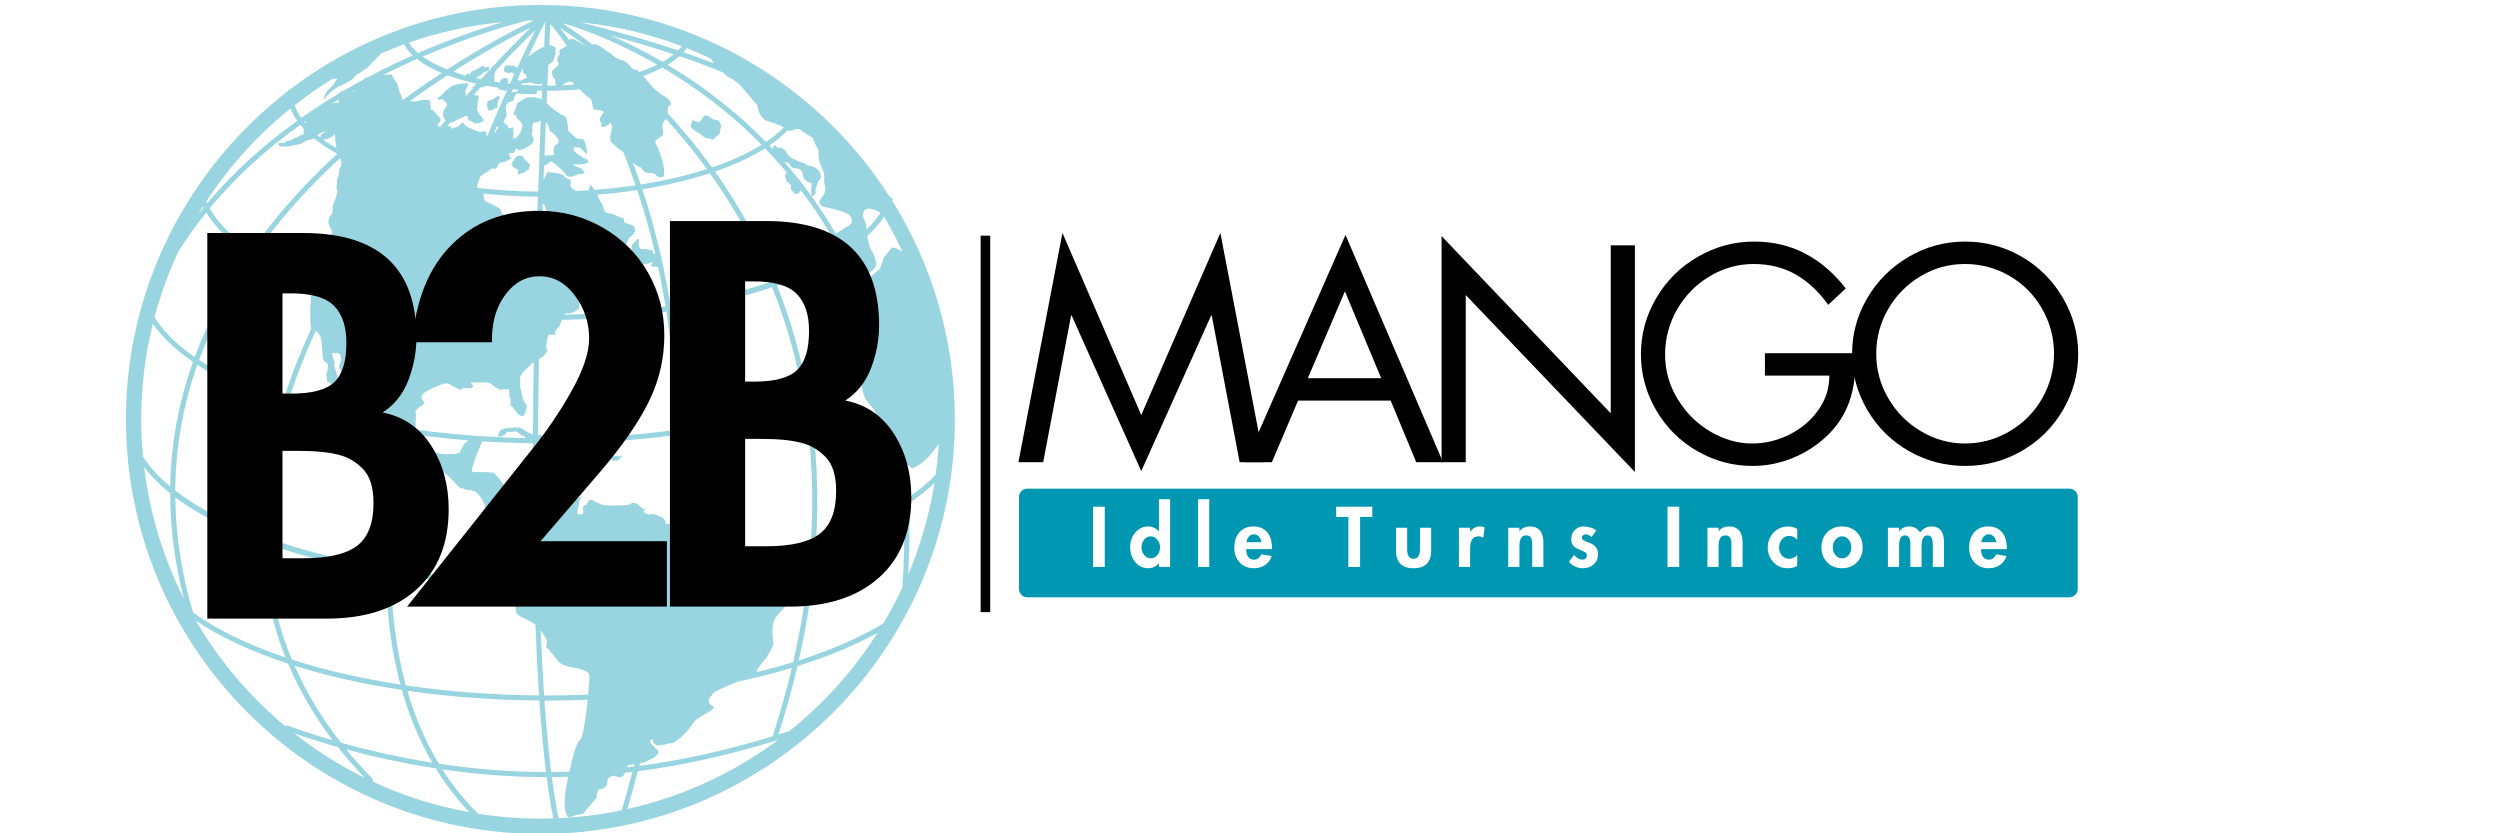 <?xml version="1.0" encoding="UTF-8"?>
<svg xmlns="http://www.w3.org/2000/svg" xmlns:xlink="http://www.w3.org/1999/xlink" width="3000" zoomAndPan="magnify" viewBox="0 0 2250 750" height="1000" preserveAspectRatio="xMidYMid meet" version="1.0">
  <defs>
    <filter x="0%" y="0%" width="100%" height="100%" id="aa0aea20c8">
      <feColorMatrix values="0 0 0 0 1 0 0 0 0 1 0 0 0 0 1 0 0 0 1 0" color-interpolation-filters="sRGB"></feColorMatrix>
    </filter>
    <g></g>
    <mask id="6a540cf900">
      <g filter="url(#aa0aea20c8)">
        <rect x="-225" width="2700" fill="#000000" y="-75" height="900" fill-opacity="0.4"></rect>
      </g>
    </mask>
    <clipPath id="4424c7d83a">
      <path d="M 1.094 1.25 L 747.578 1.25 L 747.578 747 L 1.094 747 Z M 1.094 1.25 " clip-rule="nonzero"></path>
    </clipPath>
    <clipPath id="0bc362d69d">
      <rect x="0" width="749" y="0" height="747"></rect>
    </clipPath>
    <clipPath id="6c05b4df4f">
      <path d="M 917.094 439.797 L 1869.949 439.797 L 1869.949 537.574 L 917.094 537.574 Z M 917.094 439.797 " clip-rule="nonzero"></path>
    </clipPath>
    <clipPath id="510b669f2b">
      <path d="M 924.594 439.797 L 1862.449 439.797 C 1866.59 439.797 1869.949 443.156 1869.949 447.297 L 1869.949 530.074 C 1869.949 534.219 1866.59 537.574 1862.449 537.574 L 924.594 537.574 C 920.453 537.574 917.094 534.219 917.094 530.074 L 917.094 447.297 C 917.094 443.156 920.453 439.797 924.594 439.797 Z M 924.594 439.797 " clip-rule="nonzero"></path>
    </clipPath>
  </defs>
  <rect x="-225" width="2700" fill="#ffffff" y="-75" height="900" fill-opacity="1"></rect>
  <rect x="-225" width="2700" fill="#ffffff" y="-75" height="900" fill-opacity="1"></rect>
  <g mask="url(#6a540cf900)">
    <g transform="matrix(1, 0, 0, 1, 112, 3)">
      <g clip-path="url(#0bc362d69d)">
        <g clip-path="url(#4424c7d83a)">
          <path fill="#0097b2" d="M 691.152 177.898 C 691.184 177.828 691.215 177.773 691.23 177.727 C 691.676 176.543 691.074 175.219 689.891 174.766 C 689.648 174.672 689.414 174.805 689.156 174.789 C 622.906 70.723 506.602 1.477 374.355 1.477 C 289.543 1.477 211.289 29.992 148.547 77.852 C 147.82 77.992 147.305 78.438 146.988 79.082 C 58.488 147.359 1.32 254.359 1.32 374.527 C 1.32 580.211 168.664 747.547 374.355 747.547 C 580.031 747.547 747.375 580.203 747.375 374.527 C 747.375 302.387 726.742 235.035 691.152 177.898 Z M 683.012 558.098 C 661.758 570.898 636.043 582.066 606.895 591.379 C 614.988 555.547 619.891 521.629 622.129 489.516 C 653.039 479.273 679.902 466.984 701.5 453.078 C 702.32 478.465 701.68 502.895 700.113 525.781 C 694.949 536.863 689.25 547.656 683.012 558.098 Z M 223.199 697.738 C 214.773 689.184 206.934 680.43 199.625 671.484 C 222.785 677.805 250.02 683.891 280.184 688.543 C 288.785 702.531 298.801 715.754 310.426 727.965 C 279.91 722.473 250.734 713.129 223.398 700.434 C 223.898 699.547 223.93 698.477 223.199 697.738 Z M 216.215 697.004 C 193.617 685.879 172.383 672.414 152.762 656.977 C 163.719 660.824 177.004 665.102 192.168 669.398 C 199.578 678.801 207.582 688.004 216.215 697.004 Z M 194.848 665.391 C 177.625 643.387 163.734 620.328 153.152 596.219 C 182.324 605.383 214.906 612.668 249.629 617.934 C 256.16 641.039 265.168 663.016 277.066 683.406 C 245.969 678.469 218.18 671.953 194.848 665.391 Z M 41.156 440.992 C 41.164 471.078 45 502.801 53.617 536.082 C 35.195 499.629 22.797 459.676 17.746 417.488 C 23.988 425.68 31.852 433.5 41.156 440.992 Z M 61.723 548.34 C 50.992 511.871 46.129 477.297 45.816 444.605 C 66.109 459.855 92.539 473.414 123.734 484.816 C 124.77 521.145 131.879 555.812 144.961 588.691 C 111.82 577.531 83.422 563.957 61.723 548.34 Z M 65.578 325.328 C 86.191 338.801 112.07 350.801 141.875 360.906 C 131.449 394.977 124.785 429.965 123.703 465.219 C 123.562 469.965 123.562 474.684 123.609 479.367 C 92.137 467.711 65.633 453.934 45.746 438.52 C 46.027 397.727 53.438 359.934 65.578 325.328 Z M 48.582 223.293 C 56.312 210.934 64.73 199.281 73.652 188.242 C 81.602 201.637 94.762 214.129 112.199 225.41 C 92.922 253.168 75.84 284.207 63.242 318.375 C 47.375 307.309 35.078 295.293 27.074 282.547 C 32.516 262.004 39.754 242.203 48.582 223.293 Z M 66.008 190.383 C 67.535 187.836 69.141 185.34 70.723 182.824 C 70.902 183.199 71.07 183.574 71.234 183.938 C 69.496 186.074 67.715 188.195 66.008 190.383 Z M 187.094 68.043 C 187.711 67.926 188.496 67.871 189.844 67.809 C 193 67.652 190.281 69.086 189.844 70.238 C 189.426 71.383 186.418 75.109 184.539 76.832 C 182.684 78.555 181.391 79.699 180.098 83.844 C 178.82 87.996 180.098 87 181.391 84.562 C 182.684 82.129 185.395 80.129 190.133 76.543 C 194.855 72.965 193.289 74.82 195.73 73.676 C 198.16 72.531 200.023 71.391 203.18 69.66 C 206.336 67.941 204.754 68.523 207.043 65.93 C 209.336 63.359 210.777 63.645 213.488 61.488 C 216.215 59.344 217.641 59.055 218.785 57.91 C 219.941 56.773 220.516 56.328 221.816 54.465 C 223.098 52.605 224.824 52.332 226.398 50.031 C 227.973 47.734 228.832 47.734 230.133 46.012 C 230.297 45.793 230.32 45.629 230.422 45.441 C 237.371 42.387 244.418 39.48 251.594 36.863 C 253.434 40.332 256.066 43.668 259.418 46.836 C 246.355 52.645 232.703 59.234 218.762 66.652 C 218.352 66.738 217.906 66.84 217.367 66.934 C 216.113 67.152 216.691 67.074 215.707 68.258 C 210.535 71.059 205.305 73.988 200.078 77.027 C 198.961 77.344 197.832 78.43 196.156 78.988 C 194.426 79.551 194.148 80.129 192.426 81.273 C 192.301 81.352 192.363 81.539 192.27 81.641 C 181.172 88.293 170.051 95.434 159.012 103.191 C 156.438 99.453 154.523 95.594 153.211 91.684 C 164.043 83.191 175.32 75.266 187.094 68.043 Z M 192.676 86.688 C 192.859 87.578 192.977 88.426 192.715 89.012 C 191.848 91.012 192.715 89.012 190.703 89.293 C 189.012 89.531 188.434 89.992 186.277 90.648 C 188.418 89.309 190.555 87.98 192.676 86.688 Z M 538.684 62.188 C 540.875 64.395 542.934 66.344 544.438 66.934 C 547.297 68.086 549.578 69.801 552.164 71.805 C 554.738 73.832 569.652 91.879 569.652 91.879 C 569.652 91.879 570.516 103.918 579.969 106.488 C 586.469 108.273 590.684 110.035 593.41 111.617 C 588.953 116.199 583.594 120.602 577.383 124.777 C 571.414 118.691 565.453 112.926 559.578 107.582 C 535.684 85.863 511.355 68.797 488.789 55.309 C 492.824 52.867 496.426 50.281 499.457 47.578 C 512.797 52.098 526.102 56.984 538.684 62.188 Z M 602.91 113.66 C 608.07 112.223 607.781 113.945 613.789 117.68 C 619.812 121.41 618.965 119.691 621.535 126.281 C 624.121 132.875 624.684 128.293 624.684 136.879 C 624.684 145.484 630.691 150.922 629.84 156.656 C 628.992 162.395 632.289 166.125 629.934 170.996 C 627.543 175.867 623.816 177.59 626.133 180.457 C 628.414 183.324 627.27 182.746 632.727 183.898 C 638.156 185.039 648.77 187.617 651.645 189.906 C 654.504 192.199 655.379 196.219 653.93 198.223 C 652.496 200.227 651.34 199.938 644.188 204.816 C 642.652 205.844 641.359 206.547 640.137 207.184 C 633.238 195.418 626.055 184.352 618.66 174.035 C 620.273 173.094 621.676 171.859 622.207 170.246 C 622.781 168.52 621.066 169.656 622.207 166.609 C 623.359 163.547 622.398 166.031 623.359 163.547 C 624.316 161.059 624.496 159.922 624.496 159.922 C 624.496 159.922 626.016 158.566 626.398 157.812 C 626.797 157.047 626.957 156.672 626.398 154.188 C 625.836 151.695 626.398 152.449 624.676 150.547 C 622.953 148.641 621.996 147.875 620.477 147.305 C 618.957 146.73 618.176 146.348 617.219 146.168 C 616.273 145.973 616.273 146.73 614.555 145.594 C 612.832 144.445 612.363 143.863 610.305 143.293 C 608.25 142.723 608.453 142.91 605.949 141.766 C 603.449 140.621 602.512 140.035 601.555 139.652 C 600.598 139.281 603.262 141.57 600.598 139.281 C 597.93 136.98 598.711 137.934 597.93 136.98 C 597.152 136.031 597.723 137.559 596.016 134.691 C 594.293 131.824 594.293 131.824 594.293 131.824 L 591.797 130.484 C 591.797 130.484 592.578 129.359 590.668 129.719 C 589.875 129.867 588.945 130.484 587.793 129.719 C 586.656 128.965 586.07 127.031 585.496 127.809 C 585.012 128.48 582.969 129.078 583.5 131.191 C 582.465 130.109 581.441 129 580.422 127.934 C 586.812 123.609 592.336 119.059 596.965 114.312 C 598.266 115.504 598.422 114.914 602.91 113.66 Z M 665.406 193.641 C 664.254 191.062 664.254 185.039 669.41 184.75 C 673.051 184.555 677.891 187.016 680.492 188.504 C 677.094 193.664 672.895 198.699 667.922 203.559 C 667.535 197.055 666.465 196.062 665.406 193.641 Z M 670.332 282.289 C 670.668 285.555 669.98 289.309 669.98 291.672 C 669.98 294.258 667.121 297.406 665.977 302.859 C 664.82 308.301 662.523 305.441 662.523 316.332 C 662.523 321.75 662.188 330.016 662.781 338.09 C 648.668 344.965 633.059 351.32 616.102 357.051 C 609.668 318.977 599.527 284.664 587.309 254.055 C 609.238 246.379 628.461 237.48 644.398 227.578 C 646.105 229.875 647.484 232.113 648.184 234.926 C 649.066 238.363 650.195 240.371 652.223 241.527 C 652.664 241.773 653.07 241.867 653.5 241.914 C 659.82 255.234 665.438 268.723 670.332 282.289 Z M 494.961 469.793 C 494.367 469.582 493.863 469.426 493.137 469.121 C 488.266 467.109 487.113 470.539 487.113 467.984 C 487.113 465.383 487.113 466.262 485.68 464.25 C 484.23 462.242 481.66 461.664 477.934 460.215 C 474.203 458.781 475.637 459.941 474.203 459.941 C 472.77 459.941 471.055 460.793 467.898 458.219 C 464.742 455.648 467.898 458.219 467.609 457.371 C 467.32 456.504 469.043 454.77 469.043 454.77 C 469.043 454.77 469.043 454.77 467.32 454.77 C 465.598 454.77 465.039 453.637 463.883 452.484 C 462.746 451.332 460.738 449.609 458.164 449.609 C 455.578 449.609 456.715 450.188 454.434 451.059 C 452.133 451.906 443.828 451.906 443.828 451.906 C 443.828 451.906 440.965 451.906 438.668 451.906 C 436.371 451.906 436.93 451.906 434.934 451.906 C 432.926 451.906 429.199 451.059 429.199 451.059 C 429.199 451.059 427.477 449.906 424.328 448.773 C 421.18 447.637 422.895 447.055 420.02 446.766 C 417.16 446.477 417.449 448.773 416.016 450.77 C 414.582 452.781 416.016 450.77 414.004 451.906 C 411.996 453.062 412.57 455.07 412.867 455.93 C 413.141 456.793 412.867 459.363 412.867 459.363 C 412.867 459.363 409.992 460.52 408.27 459.652 C 406.547 458.789 409.133 452.211 409.133 449.898 C 409.133 447.629 409.133 449.898 409.406 447.902 C 409.711 445.891 411.996 445.043 411.707 444.168 C 411.434 443.305 407.125 446.469 405.984 446.758 C 404.832 447.047 401.387 449.344 397.094 452.477 C 392.785 455.641 394.508 453.91 392.211 454.488 C 389.926 455.062 389.926 455.062 387.93 457.922 C 385.906 460.785 386.777 459.934 385.906 460.512 C 385.055 461.07 381.898 467.969 381.898 467.969 L 378.168 466.832 C 378.168 466.832 378.168 466.832 375.875 464.516 C 373.586 462.234 375.875 458.211 374.355 456.496 C 374.012 456.133 373.25 456.133 372.293 456.32 C 372.184 441.645 372.129 426.902 372.152 412.105 C 372.641 412.289 373.266 412.469 374.355 412.773 C 378.168 413.793 375.875 413.492 378.168 413.793 C 380.465 414.082 379.312 416.078 382.461 413.793 C 385.625 411.496 385.625 412.93 385.625 411.496 C 385.625 410.062 381.891 407.477 379.461 408.637 C 376.469 410.039 373.008 407.785 372.16 408.637 C 372.16 404.422 372.184 400.203 372.191 395.988 C 372.836 396.004 373.484 396.004 374.113 396.004 C 373.805 396.434 373.5 396.801 374.348 397.453 C 375.867 398.605 369.641 397.742 374.473 400.312 C 379.312 402.902 379.016 402.902 382.461 402.613 C 385.906 402.324 385.898 404.016 389.07 402.754 C 392.203 401.477 395.078 399.738 395.078 399.738 C 395.078 399.738 398.793 399.176 393.645 397.742 C 389.91 396.691 387.402 396.691 385.211 396.035 C 424.035 395.793 461.664 393.16 497.074 388.406 C 497.562 413.973 496.926 441.129 494.961 469.793 Z M 331.73 422.398 C 329.449 421.82 316.543 421.82 313.684 421.82 C 310.816 421.82 314.262 414.926 314.543 413.5 C 314.828 412.082 315.688 409.492 316.27 407.777 C 316.855 406.062 317.695 404.629 318.555 402.621 C 319.418 400.625 319.117 400.898 320.004 398.902 C 320.852 396.895 321.43 396.316 321.711 394.883 C 321.773 394.609 321.82 394.398 321.875 394.195 C 336.883 395.156 352.156 395.762 367.641 395.965 C 367.547 416.664 367.586 437.352 367.75 457.859 C 364.855 459.062 361.809 460.527 360.414 460.801 C 357.555 461.375 355.816 461.086 353.824 460.801 C 351.812 460.527 347.801 458.227 346.652 457.082 C 345.516 455.93 343.793 454.496 343.793 454.496 C 343.793 454.496 342.062 451.906 341.215 450.762 C 340.344 449.609 340.645 449.055 340.07 448.191 C 339.492 447.324 340.344 441.309 340.344 439.316 C 340.344 437.289 342.352 435.574 342.07 434.43 C 341.777 433.277 334.031 422.957 331.73 422.398 Z M 300.781 404.328 C 299.34 405.48 297.633 405.762 293.898 405.762 C 290.176 405.762 287.875 405.762 285.586 405.488 C 283.301 405.199 282.438 404.91 280.996 404.336 C 279.57 403.773 274.684 403.195 271.535 400.617 C 268.387 398.031 271.535 400.617 270.398 397.742 C 269.242 394.883 268.387 393.723 266.086 391.438 C 265.066 390.418 264.203 389.395 263.516 388.422 C 278.523 390.449 293.93 392.078 309.664 393.309 C 307.777 394.203 308.828 394.57 307.09 395.434 C 304.785 396.574 305.363 397.734 302.215 403.18 C 299.051 408.637 302.215 403.188 300.781 404.328 Z M 618.371 173.109 C 618.371 173.109 618.262 173.23 618.191 173.348 C 614.996 168.938 611.785 164.637 608.543 160.492 C 608.273 159.277 608.133 158.793 606.754 158.207 C 602.52 152.84 598.227 147.656 593.934 142.723 C 596.426 143.418 596.598 143.051 597.738 143.863 C 599.094 144.812 599.473 146.918 600.816 147.688 C 602.156 148.453 604.438 148.445 606.355 148.824 C 608.273 149.207 608.273 149.77 609.035 150.547 C 609.801 151.32 610.266 153.035 610.328 153.609 C 610.359 154.188 610.758 155.988 611.32 156.617 C 611.895 157.234 611.336 157.812 612.855 159.152 C 614.375 160.492 613.992 160.625 616.109 161.129 C 618.215 161.645 618.215 161.645 618.215 161.645 C 618.215 161.645 618.598 162.207 618.215 164.504 C 617.809 166.812 618.371 173.109 618.371 173.109 Z M 596.031 152.215 C 594.992 153.828 593.84 155.441 594.691 156.617 C 595.844 158.191 594.883 159.348 596.988 160.875 C 599.094 162.402 598.727 162.402 599.652 163.555 C 600.613 164.691 598.906 166.617 600.809 168.527 C 602.723 170.434 602.527 172.547 605.188 171.395 C 607.867 170.254 606.371 172.539 607.969 169.094 C 608.18 168.625 608.43 168.285 608.637 168.012 C 618.793 181.422 627.965 195.176 636.168 209.18 C 634.285 210.137 633.426 210.934 633.84 212.848 C 634.523 215.785 638.531 220.445 641.344 223.719 C 625.758 233.281 606.887 241.906 585.441 249.395 C 572.152 217.074 556.633 188.973 540.828 165.066 C 537.75 160.391 534.617 155.879 531.484 151.43 C 548.926 145.422 564.059 138.367 576.516 130.527 C 583.367 137.621 589.883 144.852 596.031 152.215 Z M 320.48 389.52 C 320.465 389.52 320.434 389.52 320.41 389.52 C 300.43 388.195 280.926 386.219 262.082 383.66 C 262.082 383.551 262.082 383.465 262.082 383.117 C 262.082 382.25 262.082 379.094 262.082 376.25 C 262.082 373.375 262.652 371.645 262.082 368.785 C 261.512 365.926 263.227 366.215 263.805 364.773 C 264.363 363.34 265.238 363.922 268.387 361.625 C 271.535 359.324 268.387 357.316 267.809 356.465 C 267.25 355.602 267.527 354.742 267.527 353.316 C 267.527 351.867 268.969 352.164 268.969 351.305 C 268.969 350.441 278.711 345.281 283.879 343.562 C 289.027 341.848 285.879 342.422 289.027 342.133 C 292.176 341.848 292.762 343.281 299.129 346.438 C 305.469 349.586 302.215 346.707 304.504 346.438 C 306.805 346.133 308.523 346.438 310.527 346.438 C 312.531 346.438 313.387 345.281 313.676 344.426 C 313.965 343.562 311.953 342.414 311.953 341.559 C 311.953 340.699 315.688 341.277 317.395 341.277 C 319.102 341.277 321.414 341.277 324.562 341.277 C 327.711 341.277 329.152 341.559 330.586 342.992 C 332.012 344.434 333.164 345.281 336.602 347.02 C 340.039 348.734 338.887 347.293 340.895 347.293 C 342.906 347.293 342.906 347.293 344.918 347.293 C 346.918 347.293 346.055 349.594 346.352 352.164 C 346.637 354.75 347.496 356.473 347.496 356.473 C 347.496 356.473 347.496 356.473 347.496 359.902 C 347.496 363.348 348.344 362.488 349.227 363.059 C 350.074 363.617 354.375 371.957 357.82 371.379 C 361.258 370.805 359.535 370.227 360.688 368.496 C 361.824 366.781 362.113 361.906 362.113 361.906 C 362.113 361.906 360.113 359.324 359.535 358.18 C 358.965 357.043 357.82 353.309 357.539 351.578 C 357.25 349.848 356.965 347.277 356.387 346.43 C 355.809 345.562 356.387 341.551 356.113 338.402 C 355.809 335.246 357.25 334.957 357.547 333.812 C 357.828 332.676 360.121 330.953 360.695 330.078 C 361.266 329.215 363.844 327.508 364.988 325.777 C 365.738 324.68 367 323.992 368.371 323.309 C 368.035 344.691 367.789 366.395 367.68 388.188 C 365.09 387.035 361.273 385.055 361.273 385.055 C 361.273 385.055 358.398 382.547 356.121 381.977 C 353.824 381.402 350.676 381.977 347.801 381.977 C 344.941 381.977 338.629 383 337.77 385.055 C 336.922 387.129 335.762 389.715 335.762 389.715 C 335.762 389.715 336.914 389.715 338.629 389.715 C 340.344 389.715 340.344 388.852 342.062 388.281 C 343.793 387.707 343.504 384.867 345.797 385.711 C 348.086 386.551 351.242 384.582 353.246 385.711 C 355.242 386.84 358.398 389.715 358.398 389.715 C 358.398 389.715 358.973 388.281 359.848 389.715 C 360.152 390.23 361.016 390.77 362.043 391.281 C 347.973 391.023 334.133 390.418 320.48 389.52 Z M 292.934 107.645 C 297.633 107.074 297.055 105.352 301.629 103.918 C 306.227 102.484 306.508 100.473 308.516 101.617 C 310.527 102.758 307.941 105.055 310.809 105.641 C 313.676 106.207 314.254 108.703 317.402 107.883 C 320.566 107.074 317.969 109.078 320.566 107.074 C 323.137 105.062 323.992 107.922 323.137 105.062 C 322.277 102.203 319.109 100.473 318.547 97.902 C 317.969 95.324 316.84 97.816 317.402 94.277 C 317.969 90.742 317.688 90.164 318.258 88.434 C 318.836 86.711 318.836 86.152 318.836 84.422 C 318.836 82.699 319.684 83.281 315.109 82.699 C 314.797 82.668 314.512 82.684 314.215 82.684 C 316.238 80.367 318.219 78.172 320.191 75.973 C 324.438 74.789 320.734 75.777 324.852 74.68 C 325.918 74.398 326.512 74.312 326.875 74.297 C 327.039 74.328 327.211 74.375 327.391 74.398 C 327.469 74.453 327.523 74.469 327.625 74.438 C 330.211 74.898 332.898 75.258 335.566 75.648 C 335.426 76.246 336.188 76.02 337.07 76.895 C 338.043 77.828 335.746 77.539 338.043 77.828 C 340.328 78.117 337.754 77.828 340.328 78.117 C 342.914 78.406 342.336 79.551 344.059 78.117 C 344.254 77.953 344.379 77.859 344.535 77.727 C 341.105 85.387 337.457 93.766 333.719 102.5 C 332.418 103.965 332.645 103.746 333.055 104.074 C 330.852 109.199 328.645 114.523 326.379 119.984 C 325.371 120.047 325.996 118.816 325.996 118.816 C 325.996 118.816 325.996 115.957 324.281 115.086 C 322.566 114.234 324.281 115.086 321.703 115.66 C 319.117 116.238 319.996 115.949 318.555 115.371 C 317.121 114.797 314.828 114.234 312.234 112.801 C 309.664 111.359 310.527 112.223 308.812 111.359 C 307.098 110.496 306.805 109.918 305.371 107.914 C 303.941 105.922 301.941 109.926 301.066 110.504 C 300.219 111.078 293.906 112.801 293.906 112.801 C 293.906 112.801 293.906 112.801 293.906 111.648 C 293.906 110.512 291.902 110.512 291.902 110.512 C 291.902 110.512 291.289 110.652 290.367 110.773 C 291.219 109.738 292.082 108.68 292.934 107.645 Z M 358.695 60.352 C 358.391 62.938 360.121 63.785 360.977 63.934 C 361.832 64.082 361.832 66.941 361.832 66.941 C 361.832 66.941 355.809 70.379 355.227 69.531 C 355.023 69.195 354.43 68.797 353.777 68.398 C 355.328 64.988 356.84 61.707 358.297 58.574 C 358.547 59.188 358.75 59.766 358.695 60.352 Z M 384.766 53.18 C 385.633 52.605 387.629 47.445 387.93 46.012 C 388.203 44.578 387.93 42.293 387.93 40.574 C 387.93 38.852 385.328 38.273 383.316 37.703 C 382.969 37.609 382.664 37.641 382.359 37.656 C 382.773 29.219 383.105 22.695 383.316 18.48 C 386.543 22.316 391.734 28.836 398.141 38.023 C 397.391 38.492 396.574 39.094 396.129 39.52 C 395.551 40.098 392.125 41.047 391.914 41.812 C 391.734 42.574 391.148 44.297 391.148 44.297 C 391.148 44.297 392.668 45.816 391.148 46.781 C 389.629 47.727 389.062 51.941 389.809 52.707 C 390.574 53.469 391.164 53.844 390.766 54.809 C 390.387 55.77 388.102 57.855 387.527 58.246 C 386.949 58.629 384.844 60.352 384.648 61.887 C 384.473 63.406 385.43 65.703 386.008 67.043 C 386.566 68.367 387.891 66.652 387.711 69.902 C 387.621 71.484 387.836 72.988 388.461 73.98 C 385.859 74.043 383.254 74.121 380.637 74.121 C 380.941 67.41 381.215 61.215 381.488 55.48 C 382.312 54.652 384.066 53.641 384.766 53.18 Z M 379.469 192.496 C 379.945 194.629 378.09 195.699 375.953 196.625 C 376.133 191.039 376.32 185.512 376.5 180.09 C 378.309 181.07 377.988 181.602 379.461 185.613 C 381.035 189.914 378.734 189.34 379.469 192.496 Z M 351.805 72.691 C 351.961 72.77 352.062 72.801 352.195 72.863 C 352.039 72.855 351.914 72.832 351.766 72.809 C 351.773 72.777 351.789 72.73 351.805 72.691 Z M 375.828 78.641 C 375.719 81.242 375.625 83.891 375.488 86.617 C 375.105 86.367 374.762 86.113 374.355 85.855 C 372.547 84.711 368.129 84.414 364.703 84.414 C 361.266 84.414 356.676 87.852 354.383 89.285 C 352.086 90.734 354.383 89.285 351.234 96.453 C 348.082 103.621 352.086 98.75 352.66 101.609 C 353.238 104.48 352.66 101.609 353.238 103.047 C 353.816 104.488 356.113 105.344 357.547 108.203 C 358.973 111.078 357.828 110.215 357.547 112.801 C 357.258 115.371 356.395 115.949 354.672 118.52 C 352.949 121.109 353.535 120.531 351.242 121.395 C 348.938 122.246 349.801 121.109 349.801 121.109 C 349.801 121.109 350.379 114.789 350.09 113.938 C 349.801 113.09 350.09 111.078 348.938 111.641 C 347.801 112.215 346.367 113.363 345.516 111.93 C 344.652 110.496 344.941 109.918 344.941 109.918 C 344.941 109.918 342.07 108.195 341.496 107.348 C 340.926 106.48 342.07 104.766 342.07 104.766 C 342.07 104.766 343.801 102.188 343.801 101.324 C 343.801 100.465 343.801 98.465 343.801 98.465 L 343.227 94.73 L 343.227 92.066 C 343.438 91.574 343.652 91.059 343.863 90.578 L 345.805 89.285 L 350.105 87.57 L 350.973 83.836 L 352.676 81.266 C 352.676 81.266 359.855 81.547 360.992 81.547 C 362.129 81.547 368.73 81.832 369.891 81.832 C 370.957 81.832 371.504 78.949 371.566 78.539 C 372.977 78.586 374.402 78.617 375.828 78.641 Z M 379.469 107.363 C 380.746 107.922 381.324 109.934 382.469 113.098 C 383.621 116.246 383.047 115.668 383.902 115.668 C 384.766 115.668 386.488 117.68 386.488 117.68 C 386.488 117.68 390.781 121.41 390.781 123.695 C 390.781 125.977 389.934 125.984 388.5 127.133 C 387.051 128.277 386.488 130 386.199 131.723 C 385.914 133.445 387.355 136.305 385.641 136.59 C 383.902 136.871 383.902 136.871 379.477 136.871 C 378.898 136.871 378.426 136.902 378.051 136.965 C 378.426 126.547 378.836 116.613 379.219 107.223 C 379.273 107.254 379.406 107.332 379.469 107.363 Z M 317.457 166.125 C 317.441 165.852 317.402 165.664 317.402 165.262 C 317.402 162.402 318.844 160.68 319.691 157.531 C 320.566 154.383 321.422 155.52 327.445 150.922 C 333.453 146.348 330.875 149.496 333.172 148.926 C 335.465 148.352 334.895 148.641 336.32 145.492 C 337.754 142.336 340.055 143.762 343.492 142.047 C 346.918 140.332 343.492 142.047 346.918 140.332 C 350.363 138.609 346.918 140.332 346.637 137.176 C 346.352 134.027 344.34 134.887 348.074 134.887 C 351.805 134.887 350.949 133.453 350.949 133.453 C 350.949 133.453 350.949 133.453 352.086 131.441 C 353.23 129.43 354.098 132.008 354.953 132.008 C 355.801 132.008 357.539 132.008 360.113 130.574 C 362.684 129.133 364.422 128.285 365.84 127.141 C 367.281 125.992 367.57 125.699 368.129 122.84 C 368.707 119.977 366.992 120.258 366.703 118.258 C 366.406 116.246 367.562 115.957 367.273 114.234 C 366.984 112.512 366.984 111.648 366.984 111.648 C 366.984 111.648 366.984 110.215 367.844 108.211 C 368.699 106.207 369.285 107.922 370.996 107.074 C 372.703 106.215 373.578 106.785 374.348 105.641 C 374.41 105.531 374.582 105.578 374.684 105.531 C 373.891 124.691 373.07 146.199 372.262 169.469 C 353.316 169.219 334.973 168.082 317.457 166.125 Z M 354.074 77.711 C 354.043 79.77 353.465 79.551 351.805 79.551 C 350.434 79.551 349.492 80.02 348.211 80.734 C 348.711 79.566 349.234 78.453 349.738 77.297 C 351.195 77.438 352.609 77.602 354.074 77.711 Z M 335.348 110.371 C 335.801 110.781 336.219 111.18 336.328 111.945 C 336.617 113.953 336.328 111.945 335.473 113.379 C 334.613 114.805 334.312 115.379 332.676 116.777 C 333.555 114.617 334.449 112.465 335.348 110.371 Z M 372.121 174.051 C 371.848 182.148 371.574 190.43 371.301 198.902 C 369.992 199.828 369.719 200.801 369.293 203.383 C 368.715 206.809 370.727 205.383 370.445 210.543 C 370.141 215.703 370.141 213.129 367.852 215.988 C 365.559 218.848 364.422 217.422 362.684 217.129 C 360.969 216.848 359.262 211.391 358.688 207.668 C 358.109 203.941 359.254 203.941 358.957 200.219 C 358.688 196.492 357.531 196.789 354.656 194.77 C 351.797 192.762 350.941 193.633 348.066 192.762 C 345.195 191.91 344.918 192.191 341.191 190.477 C 337.457 188.754 340.621 188.18 338.605 185.887 C 336.602 183.598 334.582 183.02 332.004 181.586 C 329.434 180.152 327.43 179.008 325.699 178.438 C 323.977 177.859 323.699 176.141 323.402 173.277 C 323.309 172.367 323.012 171.758 322.629 171.238 C 338.566 172.867 355.109 173.824 372.121 174.051 Z M 325.141 237.785 C 326.293 237.785 329.723 235.207 334.328 232.223 C 334.328 232.223 334.328 232.223 336.039 233.195 C 337.762 234.16 336.039 233.195 335.754 234.051 C 335.473 234.91 337.188 234.91 338.621 237.207 C 340.062 239.5 347.512 244.371 346.926 245.812 C 346.359 247.246 346.926 245.812 337.18 247.246 C 327.445 248.68 337.18 247.246 334.328 246.957 C 331.441 246.676 331.441 244.668 329.723 244.098 C 328.008 243.52 328.289 242.086 324.852 241.797 C 321.422 241.52 324.852 241.797 321.703 242.086 C 318.555 242.375 320.27 242.664 317.688 242.086 C 315.117 241.52 315.117 240.652 315.117 240.652 C 315.117 240.652 324 237.785 325.141 237.785 Z M 422.918 167.902 C 421.977 166.32 421.129 164.934 420.012 163.828 C 418.305 162.105 420.012 163.828 418.02 166.703 C 416.008 169.562 418.02 166.703 418.461 167.84 C 418.508 167.934 418.461 168.074 418.414 168.191 C 414.379 168.48 410.289 168.672 406.18 168.867 C 404.996 168.223 403.758 167.34 402.543 166.117 C 400.242 163.82 402.254 163.242 401.676 160.383 C 401.117 157.523 401.387 158.949 399.379 158.09 C 397.383 157.234 396.805 157.234 395.957 155.801 C 395.094 154.367 392.793 153.789 391.086 153.223 C 389.348 152.645 387.355 152.645 383.055 152.074 C 378.742 151.5 380.754 152.934 379.477 154.656 C 378.758 155.605 377.926 157.086 377.223 159.355 C 377.387 154.805 377.535 150.328 377.707 145.941 C 378.285 145.895 378.875 145.754 379.469 145.484 C 381.324 144.617 383.621 142.039 383.621 142.039 C 383.621 142.039 386.48 143.48 389.629 146.348 C 392.777 149.207 394.805 150.922 396.801 153.508 C 398.793 156.09 400.531 157.242 406.25 154.656 C 411.988 152.074 407.988 154.375 411.988 153.508 C 416.008 152.652 413.125 150.922 411.988 149.496 C 410.848 148.062 408.84 147.773 405.977 146.629 C 403.102 145.492 403.391 144.617 405.977 144.906 C 408.551 145.195 411.699 145.195 415.43 144.043 C 419.164 142.902 416.863 140.91 416.863 140.91 C 416.863 140.91 412.281 139.172 407.699 135.453 C 403.102 131.73 404.824 132.297 404.266 130.582 C 403.688 128.863 407.996 129.727 409.133 129.727 C 410.273 129.727 411.707 131.738 414.582 134.316 C 417.441 136.887 416.289 133.746 416.289 132.875 C 416.289 132.016 415.148 127.148 414.004 123.984 C 412.867 120.836 408.848 122.551 407.414 121.699 C 405.977 120.836 400.242 115.676 399.668 114.805 C 399.105 113.953 398.801 103.34 396.809 101.914 C 394.812 100.473 392.211 99.906 390.504 98.48 C 388.766 97.043 386.48 95.602 384.766 94.176 C 383.215 92.875 381.434 90.957 379.945 89.742 C 380.105 85.957 380.262 82.27 380.426 78.723 C 390.473 78.707 400.227 78.195 409.664 77.305 C 411.777 79.379 413.91 81.602 415.43 82.91 C 417.91 85.012 420.801 85.379 421.168 90.926 C 421.547 96.469 423.27 95.898 425.926 95.898 C 428.609 95.898 430.703 97.043 431.289 97.426 C 431.848 97.816 429.965 99.539 429.387 100.863 C 428.809 102.203 426.707 103.738 428.609 106.785 C 430.523 109.848 427.105 111.766 431.391 111.18 C 434.477 110.766 436.309 108.5 437.461 107.324 C 437.938 108.375 438.434 109.473 438.926 110.543 C 438.816 111.617 438.684 112.754 438.543 113.859 C 438.16 117.102 435.027 122.465 439.074 125.906 C 443.133 129.344 443.898 130.871 447.137 132.398 C 447.746 132.672 448.207 132.977 448.672 133.266 C 452.555 142.84 456.34 153.027 459.996 163.789 C 448.066 165.562 435.676 166.938 422.918 167.902 Z M 393.473 73.809 C 396.363 72.188 399.426 69.996 401.676 70.48 C 403.961 70.965 403.336 71.531 404.996 73.098 C 401.188 73.402 397.352 73.652 393.473 73.809 Z M 457.473 143.121 C 459.613 144.984 459.902 145.777 463.027 146.918 C 466.652 148.258 465.312 149.402 467.406 151.125 C 469.512 152.855 471.047 152.645 474.289 152.645 C 477.543 152.645 478.887 155.715 480.605 156.082 C 482.312 156.469 482.906 157.047 484.23 156.082 C 485.57 155.129 485.57 157.43 485.57 153.789 C 485.57 150.16 486.352 152.27 485.57 148.062 C 484.809 143.855 481.949 133.156 479.266 128.387 C 476.586 123.609 477.926 123.805 480.227 121.699 C 482.508 119.598 484.988 120.172 484.988 116.543 C 484.988 112.902 482.883 112.148 484.988 107.363 C 485.836 105.445 486.723 104.75 487.434 104.137 C 499.715 117.609 512.168 132.523 524.238 149.168 C 506.34 154.902 486.297 159.617 464.641 163.047 C 462.293 156.16 459.91 149.52 457.473 143.121 Z M 376.047 74.043 C 369.609 73.98 363.277 73.723 357.082 73.262 C 356.012 71.633 361.918 72.336 363.262 71.523 C 364.703 70.66 369.562 72.375 369.562 72.375 C 369.562 72.375 372.16 72.949 374.355 72.66 C 375.363 72.523 375.648 72.645 375.742 72.801 C 375.852 72.531 376 72.07 376.164 71.57 C 376.125 72.414 376.086 73.207 376.047 74.043 Z M 353.512 58.027 C 351.578 56.969 350.488 56.086 349.164 56.07 C 347.504 56.047 349.508 56.617 347.504 56.047 C 345.5 55.48 343.203 56.07 343.203 56.07 C 342.055 57.488 342.625 55.77 342.055 57.488 C 341.48 59.211 341.48 62.297 342.625 62.195 C 343.777 62.07 342.055 61.215 343.777 62.07 C 345.5 62.938 344.051 62.938 345.5 62.938 C 346.926 62.938 346.746 62.016 347.848 62.188 C 348.93 62.352 346.645 60.926 348.93 62.352 C 349.934 62.977 350.512 63.266 350.988 63.469 C 349.73 66.195 348.406 69.156 347.09 72.055 C 347.051 72.039 346.98 71.977 346.98 71.977 C 346.98 71.977 346.855 72.125 346.723 72.312 C 346.125 72.234 345.523 72.188 344.934 72.125 C 344.934 72.07 344.918 72.039 344.934 71.977 C 345.211 68.656 345.211 68.656 345.211 68.656 L 344.066 67.191 C 344.066 67.191 343.258 66.887 341.66 67.191 C 340.062 67.52 337.777 69.531 337.918 70.379 C 338.027 71.098 338.926 70.363 338.371 71.266 C 336.492 71.004 334.574 70.746 332.715 70.457 C 332.785 70.168 332.848 69.918 332.891 69.484 C 333.18 66.941 332.891 64.129 332.891 64.129 C 332.891 64.129 333.305 62.539 334.387 60.398 C 349.406 44.234 361.824 31.844 369.742 24.191 C 365.848 31.984 360.199 43.59 353.512 58.027 Z M 396.23 279.918 C 397.969 277.621 400.25 281.074 406.258 276.77 C 412.281 272.461 408.559 275.043 409.133 273.621 C 409.711 272.18 409.133 271.895 409.133 270.477 C 409.133 269.035 410.273 266.742 410.273 265.879 C 410.273 265.012 411.996 263.867 413.707 262.441 C 415.422 261.016 416.008 261.305 418.594 260.141 C 421.164 259.004 422.312 257.852 423.16 257.297 C 424.043 256.723 424.898 254.711 430.344 251.266 C 435.777 247.828 430.617 253.27 430.043 254.711 C 429.48 256.145 424.609 260.141 425.461 264.172 C 426.324 268.176 426.895 265.309 430.043 264.738 C 433.191 264.172 438.074 259.293 438.934 257.852 C 439.797 256.41 446.969 250.977 446.68 249.84 C 446.391 248.688 446.391 247.254 446.391 247.254 C 446.391 247.254 443.82 246.395 440.383 244.676 C 436.93 242.953 440.383 244.676 435.223 243.23 C 430.051 241.797 435.223 243.23 432.926 240.66 C 430.625 238.09 432.926 240.66 429.777 239.516 C 426.629 238.371 429.777 239.516 429.777 237.512 C 429.777 235.504 432.652 236.062 434.934 232.23 C 437.234 228.379 436.371 229.469 434.934 227.758 C 433.5 226.043 433.199 227.477 430.051 227.477 C 426.902 227.477 426.629 227.758 421.758 229.191 C 416.871 230.641 421.758 229.191 419.746 232.238 C 417.738 235.277 418.312 234.355 416.871 235.512 C 415.438 236.648 414.012 237.52 408.566 238.098 C 403.117 238.656 408.566 238.098 409.414 236.359 C 410.281 234.637 409.414 236.359 412.289 232.238 C 415.148 228.098 414.879 229.773 416.297 227.766 C 417.746 225.754 420.605 225.191 422.617 223.75 C 424.625 222.309 426.051 222.895 428.918 222.309 C 431.797 221.75 437.828 222.309 443.547 222.027 C 449.266 221.75 448.418 221.172 449.852 219.449 C 451.285 217.727 453 214.289 453.582 212.281 C 454.168 210.27 455.594 210.559 456.172 209.707 C 456.73 208.844 459.887 205.977 459.605 204.254 C 459.301 202.539 459.031 200.824 457.598 199.953 C 456.164 199.102 454.734 199.102 451.859 197.949 C 449 196.812 449.578 197.375 449.578 193.938 C 449.578 190.5 449.578 193.938 448.711 193.648 C 447.863 193.359 443.555 191.359 440.109 189.914 C 436.672 188.48 438.402 189.637 434.68 188.777 C 430.953 187.922 431.227 181.898 429.793 180.465 C 428.562 179.238 427.113 175.359 425.484 172.266 C 437.844 171.262 449.93 169.891 461.539 168.129 C 463.668 174.52 465.77 181.078 467.781 187.883 C 471.328 199.766 474.707 212.617 477.887 226.316 C 476.82 225.223 476.656 225.277 475.652 224.188 C 474.375 222.754 477.949 222.895 473.797 222.035 C 469.645 221.18 468.211 220.891 467.07 221.18 C 465.918 221.469 465.203 221.328 465.203 221.328 C 465.203 221.328 464.773 221.18 464.195 220.602 C 463.621 220.043 462.902 218.594 462.902 217.453 C 462.902 216.316 462.902 214.883 462.902 214.02 C 462.902 213.168 463.48 212.156 462.762 212.297 C 462.047 212.453 461.328 212.297 461.328 212.297 C 459.031 215.602 456.457 217.027 456.582 218.031 C 456.738 219.035 456.293 220.602 456.582 221.328 C 456.887 222.043 456.676 222.902 456.473 224.047 C 456.309 225.199 455.727 225.051 455.32 227.211 C 454.875 229.355 454.012 230.945 454.012 231.504 C 454.012 232.082 453.434 232.371 454.012 233.938 C 454.59 235.52 450.145 234.801 454.59 235.52 C 459.031 236.234 457.605 235.23 462.188 235.52 C 466.77 235.797 465.488 235.082 469.496 234.512 C 473.516 233.938 474.652 232.93 475.52 233.07 C 476.367 233.219 474.512 234.598 473.797 235.773 C 473.078 236.953 475.652 236.945 477.527 236.945 C 478.871 236.945 479.539 237.52 480.359 237.418 C 482.766 248.633 484.988 260.414 486.98 272.758 C 458.258 276.965 427.703 279.547 396.074 280.215 C 396.121 280.082 396.152 280.027 396.23 279.918 Z M 484.215 233.586 C 484.309 233.242 484.23 232.875 483.957 232.41 C 480.32 215.895 476.328 200.598 472.176 186.574 C 470.211 179.957 468.172 173.605 466.105 167.363 C 488.176 163.805 508.598 158.895 526.848 152.918 C 530.316 157.766 533.762 162.641 537.133 167.762 C 552.672 191.328 568 219.035 581.105 250.891 C 554.582 259.816 524.293 267.008 491.492 272.066 C 489.297 258.559 486.863 245.742 484.215 233.586 Z M 528.82 147.719 C 515.789 129.641 502.309 113.402 489.023 99 C 489.008 98.648 489.023 98.387 489.008 97.996 C 488.609 90.539 490.348 93.219 491.484 91.113 C 492.641 89.004 489.602 85.949 486.523 84.047 C 483.461 82.129 476.766 77.539 474.676 74.68 C 473.477 73.051 470.094 68.945 466.867 65.422 C 473.211 63.156 479.004 60.613 484.176 57.855 C 507.141 71.398 532.047 88.754 556.484 110.961 C 562.375 116.324 567.961 121.793 573.406 127.336 C 561.152 134.996 546.156 141.875 528.82 147.719 Z M 463.285 61.777 C 462.25 60.816 461.336 60.055 460.73 59.766 C 457.867 58.441 459.785 61.879 454.992 56.328 C 450.23 50.805 447.934 51.363 445.812 50.602 C 443.727 49.844 442.012 48.887 439.508 46.789 C 437.031 44.68 438.762 45.84 436.074 44.305 C 433.391 42.777 432.848 41.836 428.055 38.578 C 425.227 36.652 422.77 36.691 421.172 37.02 C 410.25 28.688 401.008 22.348 394.297 17.996 C 395.543 18.293 397.062 18.652 398.465 18.996 C 414.051 23.883 444.082 34.805 479.508 55.145 C 474.621 57.527 469.223 59.766 463.285 61.777 Z M 415.102 38.188 C 414.691 38.109 413.73 37.625 411.621 36.27 C 406.258 32.836 403.031 31.496 401.684 32.07 C 401.141 32.297 400.586 32.602 400.086 32.867 C 397.102 28.68 394.367 24.98 392.055 22.012 C 397.961 25.844 405.785 31.207 415.102 38.188 Z M 377.684 39.207 C 375.379 39.613 371.832 42.309 370.141 43.152 C 368.777 43.836 366.789 45.309 363.176 48.164 C 371.035 31.617 376.695 20.523 378.836 16.359 C 378.617 20.625 378.223 28.402 377.684 39.207 Z M 320.953 68.289 C 319.395 67.973 317.898 67.605 316.387 67.254 C 316.551 67.113 316.621 67.098 316.848 66.934 C 319.996 64.363 318.844 66.188 321.422 64.129 C 324 62.07 319.996 63.785 324 62.062 C 328.016 60.344 328.016 60.344 328.016 60.344 L 328.016 57.195 L 323.473 57.48 C 323.145 58.043 325.148 54.047 320.277 57.48 C 315.398 60.918 313.395 60.344 312.82 61.207 C 312.242 62.07 310.246 64.129 310.246 64.129 C 310.246 64.129 307.098 62.172 307.387 64.129 C 307.434 64.52 307.449 64.762 307.465 65.016 C 303.438 63.91 299.625 62.711 295.957 61.441 C 326.09 42.184 351.281 28.867 365.676 21.73 C 355.91 31.207 340.039 47.164 320.953 68.289 Z M 316.449 72.266 C 316.031 72.691 315.812 73.113 315.117 74.105 C 313.676 76.113 309.953 75.539 313.676 76.113 C 313.77 76.129 313.832 76.145 313.918 76.16 C 311.805 78.539 309.734 80.852 307.574 83.336 C 307.27 83.09 307.09 82.66 307.09 81.848 C 307.09 78.125 305.363 81.281 307.09 78.125 C 308.812 74.969 310.238 72.391 309.094 72.102 C 307.949 71.812 304.504 72.102 304.504 72.102 C 301.934 72.676 296.773 72.676 293.625 75.258 C 290.461 77.836 289.895 77.547 287.883 80.129 C 285.879 82.707 284.734 82.707 284.156 83.562 C 283.582 84.422 280.152 86.066 281.859 86.68 C 283.582 87.289 284.156 85.777 286.168 86.68 C 288.18 87.578 289.902 89.578 289.902 89.578 C 289.902 89.578 289.902 90.734 290.191 91.879 C 290.461 93.016 286.738 95.891 287.035 96.75 C 287.312 97.605 286.176 99.898 287.035 101.617 C 287.852 103.277 286.652 102.883 289.113 105.133 C 287.469 107.129 285.84 109.102 284.164 111.141 C 283.496 111.164 283.238 111.133 282.73 110.797 C 281.867 110.223 281.867 108.211 281.867 108.211 C 281.867 108.211 284.453 106.488 284.453 105.641 C 284.453 104.781 284.164 103.629 284.164 103.629 L 282.156 101.051 C 282.156 101.051 279.008 97.902 278.562 97.035 C 278.102 96.172 275.852 95.586 275.852 95.586 C 275.852 95.586 275.273 92.16 275.273 89.285 C 275.273 86.422 272.406 86.992 272.406 86.992 C 272.406 86.992 270.125 86.992 268.113 86.992 C 266.094 86.992 264.957 87.852 263.523 88.137 C 262.176 88.41 260.492 88.168 256.766 88.145 C 268.504 79.613 279.941 71.789 290.781 64.738 C 298.551 67.652 307.098 70.215 316.449 72.266 Z M 253.129 90.836 C 253.199 90.773 253.262 90.727 253.332 90.68 C 253.254 90.727 253.23 90.773 253.129 90.836 Z M 374.355 493.488 C 373.539 493.793 373.211 494.34 372.758 494.844 C 372.633 487.16 372.531 479.438 372.441 471.691 C 372.602 472.191 372.711 472.559 372.711 472.559 L 375.586 473.977 C 375.594 473.977 375.883 492.902 374.355 493.488 Z M 379.852 391.484 C 379.32 391.484 378.812 391.484 378.285 391.469 C 378.152 391.359 378.043 391.258 377.887 391.148 C 376.172 389.715 377.34 388.289 373.312 388.562 C 372.82 388.609 372.594 388.641 372.23 388.688 C 372.363 365.785 372.609 342.938 372.977 320.48 C 374.043 319.691 375.066 318.922 376.445 318.047 C 378.734 316.613 376.445 318.047 379.469 314.621 C 382.469 311.176 379.312 311.742 379.469 309.453 C 379.594 307.168 381.035 297.125 382.758 297.988 C 384.48 298.84 382.758 297.988 386.488 298.27 C 390.223 298.551 386.488 298.27 387.938 295.113 C 389.355 291.957 391.086 291.68 391.656 290.246 C 392.219 288.828 392.793 287.391 393.652 284.844 C 426.559 284.281 458.133 281.727 487.707 277.48 C 492.656 309.266 496.059 344.723 496.973 383.848 C 460.012 388.82 420.598 391.484 379.852 391.484 Z M 492.234 276.816 C 525.547 271.785 556.141 264.551 582.945 255.543 C 595.164 286.105 605.289 320.41 611.684 358.516 C 579.098 369.16 541.871 377.559 501.539 383.227 C 500.602 344.105 497.199 308.641 492.234 276.816 Z M 484.363 52.629 C 467.227 42.66 451.371 34.914 437.531 28.883 C 454.836 33.574 474.496 39.293 494.391 45.887 C 491.469 48.234 488.156 50.508 484.363 52.629 Z M 368.184 15.395 C 354.406 22.059 325.543 36.879 290.477 59.5 C 281.711 56.094 274.215 52.199 268.254 47.977 C 311.051 29.539 346.461 19.578 362.582 15.535 C 364.453 15.488 366.309 15.434 368.184 15.395 Z M 285.555 62.75 C 274.223 70.16 262.379 78.305 250.168 87.297 C 250.152 86.812 250.215 86.352 250.043 85.855 C 249.465 84.125 248.906 82.121 248.031 80.695 C 247.176 79.254 246.895 77.258 246.309 75.25 C 245.734 73.246 246.023 73.246 244.867 71.234 C 243.73 69.227 241.719 67.215 241.137 65.5 C 240.566 63.777 239.996 63.777 238.285 64.066 C 236.57 64.355 236.562 63.777 235.121 64.355 C 234.387 64.645 234.004 64.418 233.273 64.23 C 243.52 59.062 253.559 54.395 263.25 50.133 C 269.156 54.809 276.668 59.039 285.555 62.75 Z M 207.621 78.125 C 206.762 79.262 206.18 79.262 205.031 79.848 C 204.754 79.988 204.543 79.941 204.371 79.77 C 205.5 79.129 206.605 78.539 207.738 77.898 C 207.691 77.977 207.684 78.031 207.621 78.125 Z M 180.395 115.379 C 181.242 115.379 179.246 116.812 177.805 117.469 C 176.84 117.93 176.527 119.449 176.34 120.742 C 175.297 119.945 174.277 119.176 173.301 118.379 C 175.258 117.453 179.715 115.379 180.395 115.379 Z M 181.82 122.262 C 182.684 122.262 185.254 120.828 185.254 120.828 C 185.254 120.828 188.691 119.395 188.988 117.68 C 189.285 115.965 190.133 125.699 190.133 125.699 C 190.133 125.699 190.633 128.223 190.891 130.359 C 186.559 127.879 182.527 125.309 178.852 122.66 C 180.113 122.496 181.422 122.262 181.82 122.262 Z M 194.172 139.266 C 194.738 140.98 195.574 143.496 195.301 144.625 C 194.996 145.77 194.723 147.207 193.844 148.359 C 193 149.504 193 156.383 191.84 157.539 C 190.703 158.676 191.84 160.398 190.992 163.844 C 190.133 167.277 191.84 168.152 191.84 168.152 L 190.992 172.445 C 190.992 172.445 189.559 177.324 188.691 179.047 C 187.844 180.766 187.258 182.77 187.258 182.77 C 187.258 182.77 188.117 188.504 186.121 190.227 C 184.109 191.949 186.121 190.227 185.254 191.086 C 184.398 191.941 184.117 194.512 183.543 196.531 C 182.973 198.535 186.121 202.836 186.41 204.262 C 186.691 205.703 186.691 207.129 186.41 208.281 C 186.121 209.43 187.547 212.586 186.691 214.594 C 185.832 216.605 183.246 226.633 181.812 229.492 C 180.387 232.371 177.23 236.664 175.219 239.531 C 173.332 242.234 172.891 243.77 170.207 248.484 C 150.453 241.395 133.078 233.297 118.535 224.359 C 138.148 196.656 159.875 172.273 181.289 151.414 C 185.566 147.25 189.867 143.215 194.172 139.266 Z M 172.125 294.781 C 173.215 295.543 173.52 296.066 175.516 298.27 C 178.086 301.137 178.086 316.895 178.664 319.77 C 179.238 322.629 182.973 324.352 182.973 324.352 C 182.973 324.352 183.246 326.363 182.973 327.797 C 182.684 329.223 182.973 331.801 181.859 332.949 C 180.734 334.102 182.102 334.684 182.102 334.684 C 182.102 334.684 181.523 336.109 182.102 337.258 C 182.676 338.402 182.102 339.828 182.102 339.828 C 182.102 339.828 184.961 341.848 186.691 342.703 C 188.418 343.555 189.836 344.426 189.559 345.273 C 189.27 346.125 190.125 352.734 190.406 355.023 C 190.695 357.316 191.559 357.316 191.559 358.461 C 191.559 359.605 194.707 364.188 194.707 365.059 C 194.707 365.918 197.281 367.344 197.281 367.344 L 198.715 367.344 C 198.715 367.344 199.289 363.609 199.289 362.762 C 199.289 361.906 199.289 360.191 199.289 360.191 C 199.289 360.191 198.715 358.742 197.281 357.609 C 195.844 356.465 195.285 353.004 195.285 353.004 C 195.285 353.004 195.285 349.008 194.707 348.152 C 194.133 347.285 192.699 340.98 192.699 340.98 L 191.832 336.102 C 191.832 336.102 190.398 331.227 190.117 330.375 C 189.828 329.512 189.828 328.367 189.262 327.227 C 188.684 326.074 188.973 322.918 188.973 322.918 L 186.684 315.172 C 186.684 315.172 190.695 314.043 193.023 315.172 C 195.348 316.324 195.559 322.07 193.273 325.504 C 190.977 328.941 205.008 343.848 205.008 343.848 C 205.008 343.848 205.312 347.012 205.016 349.016 C 204.738 351.02 207.887 351.586 207.887 353.59 C 207.887 355.602 217.625 371.379 219.074 375.664 C 219.168 375.977 219.152 376.297 219.23 376.586 C 193.539 371.559 169.477 365.371 147.539 358.172 C 154.367 336.562 162.703 315.383 172.125 294.781 Z M 219.551 381.223 C 219.387 383.934 218.91 386.902 219.082 390.566 C 219.355 396.887 225.676 400.609 225.676 400.609 L 232.555 405.48 L 238.293 407.477 C 238.293 407.477 239.844 408.34 242.234 409.586 C 237.605 442.113 234.957 475.324 235.23 508.062 C 195.859 501.484 159.672 492.297 128.215 481.012 C 128.121 475.84 128.129 470.617 128.309 465.367 C 129.375 430.586 135.969 396.043 146.254 362.395 C 168.695 369.797 193.32 376.109 219.551 381.223 Z M 246.535 411.816 C 253.676 415.406 263.617 420.09 268.961 420.949 C 277.848 422.398 281.57 418.953 285.586 420.949 C 289.605 422.957 296.191 430.129 299.922 434.141 C 303.656 438.152 303.359 435.574 305.656 437 C 307.941 438.418 308.805 437.289 313.965 438.738 C 319.109 440.156 324.273 450.188 324.273 452.484 C 324.273 454.77 325.988 456.793 328.008 460.215 C 330.016 463.668 331.434 460.215 334.598 460.215 C 337.762 460.215 339.766 467.977 341.207 467.672 C 342.633 467.398 347.223 467.398 347.223 467.398 C 347.223 467.398 352.086 470.258 354.383 472.559 L 358.117 469.121 L 362.121 465.957 L 365.566 464.523 C 365.566 464.523 366.633 464.969 367.812 465.48 C 367.91 476.148 368.059 486.758 368.246 497.277 C 366.359 498.664 364.273 500.578 362.996 501.508 C 360.977 502.957 359.543 510.398 357.258 515.27 C 356.637 516.578 356.223 517.996 355.918 519.391 C 315.422 518.34 276.297 514.73 239.82 508.84 C 239.5 476.609 242.039 443.898 246.535 411.816 Z M 355.32 523.973 C 355.227 525.617 355.227 526.973 355.227 527.293 C 355.227 528.156 357.539 530.457 357.539 532.77 C 357.539 535.023 357.539 532.77 356.387 533.043 C 355.234 533.316 353.527 537.625 352.383 539.051 C 351.234 540.484 352.383 545.645 352.383 547.359 C 352.383 549.074 354.664 551.379 357.25 552.246 C 359.121 552.867 365.801 556.414 369.898 559.188 C 370.719 581.332 371.754 602.668 373.102 622.867 C 331.488 622.547 291.07 619.445 253.238 613.859 C 244.562 582.082 240.504 548.262 239.844 513.789 C 276.008 519.453 314.859 522.953 355.32 523.973 Z M 374.637 564.152 C 376.297 566.785 378.254 570.191 379.305 571.461 C 380.707 573.168 380.473 576.605 379.469 578.34 C 378.449 580.047 382.195 580.625 383.047 582.922 C 383.895 585.207 385.328 584.918 385.906 586.359 C 386.48 587.793 388.766 589.797 390.215 592.094 C 391.648 594.379 398.801 597.238 402.543 597.543 C 406.258 597.816 417.152 600.402 418.305 603.863 C 418.719 605.125 418.273 612.77 417.395 622.129 C 405.004 622.641 392.496 622.945 379.852 622.945 C 379.133 622.945 378.418 622.93 377.684 622.93 C 376.445 604.234 375.449 584.543 374.637 564.152 Z M 379.852 627.543 C 392.348 627.543 404.691 627.207 416.941 626.734 C 415.328 641.859 412.805 659.273 410.855 661.738 C 407.598 665.812 406.656 664.801 400.461 691.457 C 394.984 691.613 389.488 691.793 384.043 691.809 C 381.609 672.359 379.602 650.734 378.004 627.504 C 378.617 627.512 379.242 627.543 379.852 627.543 Z M 452.711 686.121 C 453.27 685.238 457.867 684.965 459.016 684.688 C 459.016 684.688 459.062 684.672 459.094 684.656 C 458.883 685.402 458.68 686.16 458.484 686.906 C 456.379 687.18 454.316 687.352 452.211 687.594 C 452.406 686.867 452.586 686.289 452.711 686.121 Z M 551.395 503.457 C 547.926 502.402 547.816 502.645 545.871 502.371 C 543.859 502.082 540.711 501.797 535.84 499.785 C 530.953 497.773 526.371 500.363 526.371 500.363 L 531.531 495.766 C 531.531 495.766 531.82 492.031 528.961 486.887 C 525.227 469.387 502.855 470.82 501.141 470.82 C 500.625 470.82 500.074 470.836 499.496 470.805 C 501.508 441.566 502.16 413.848 501.656 387.797 C 542.137 382.109 579.578 373.664 612.441 362.941 C 618.379 400.406 620.633 441.527 617.738 486.227 C 597.277 492.871 575.043 498.664 551.395 503.457 Z M 616.867 361.5 C 633.684 355.832 649.207 349.57 663.285 342.773 C 664.121 349.156 665.711 355.047 668.844 358.75 C 676.59 367.93 676.59 367.352 676.285 374.527 C 676.012 381.684 676.012 385.977 677.734 387.129 C 679.457 388.281 683.18 395.164 684.887 397.445 C 686.609 399.73 686.336 402.316 688.91 405.754 C 691.387 409.059 689.5 410.531 698.953 413.18 C 700.082 424.867 700.871 436.434 701.344 447.832 C 680.125 461.898 653.406 474.289 622.461 484.684 C 625.203 440.031 622.867 398.957 616.867 361.5 Z M 698.367 222.59 C 698.367 222.59 691.762 218.57 690.609 220.02 C 689.477 221.453 683.18 229.184 683.18 229.184 C 683.18 229.184 680.594 237.785 680.016 238.648 C 679.457 239.508 667.402 249.254 666.824 250.113 C 666.324 250.906 665.352 253.371 664.953 256.387 C 662.797 251.336 660.559 246.379 658.277 241.543 C 658.645 241.535 658.961 241.488 659.391 241.527 C 663.125 241.805 668.281 241.277 669.148 241.977 C 669.996 242.68 672.582 241.527 675.156 238.371 C 677.742 235.223 676.605 233.211 675.156 228.34 C 673.707 223.469 670.859 220.883 670.285 217.152 C 669.855 214.391 668.977 213.191 668.414 209.617 C 674.5 203.98 679.605 198.113 683.68 192.066 C 689.539 201.973 694.957 212.188 699.84 222.676 Z M 530.48 53.969 C 521.52 50.469 512.324 47.125 503.066 43.961 C 504.164 42.77 505.074 41.547 505.957 40.316 C 513.32 43.223 520.598 46.324 527.738 49.715 C 528.398 51.094 529.387 52.598 530.48 53.969 Z M 498.258 42.348 C 465.203 31.27 432.309 22.523 409.953 17.016 C 441.887 20.18 472.598 27.574 501.547 38.586 C 500.586 39.863 499.496 41.125 498.258 42.348 Z M 340.43 16.891 C 321.234 22.578 294.5 31.578 264.195 44.758 C 260.688 41.766 257.914 38.625 256.027 35.359 C 282.871 25.961 311.137 19.648 340.43 16.891 Z M 163.188 105.867 C 162.992 106.598 162.82 107.285 162.703 107.977 C 162.375 107.605 162.035 107.238 161.73 106.855 C 162.199 106.504 162.703 106.199 163.188 105.867 Z M 161.355 112.918 C 161.059 114.406 161.645 115.094 161.184 117.391 C 160.609 120.258 161.184 117.391 159.461 118.258 C 159.043 118.449 158.84 118.551 158.738 118.605 C 158.738 118.605 158.684 118.637 158.668 118.645 C 158.629 118.668 158.559 118.699 158.301 118.816 C 157.164 119.395 156.594 120.539 155.457 120.539 C 154.305 120.539 151.43 122.262 151.43 122.262 C 151.43 122.262 148.848 123.703 147.125 123.703 C 145.414 123.703 145.691 125.137 143.699 125.426 C 141.695 125.707 141.117 125.707 139.398 125.707 C 137.668 125.707 139.398 128.582 139.398 128.582 C 139.398 128.582 145.414 129.141 147.695 128.863 C 149.996 128.582 150.859 128.293 152.574 127.715 C 154.297 127.148 157.734 127.148 159.184 126.281 C 160.602 125.426 164.043 123.422 164.043 123.422 C 164.043 123.422 168.348 122.559 169.484 122.27 C 169.93 122.16 170.262 121.832 170.527 121.473 C 176.535 126.391 183.59 131.066 191.535 135.445 C 187.062 139.555 182.613 143.723 178.188 148.016 C 156.516 169.141 134.512 193.812 114.664 221.871 C 97.129 210.543 84.172 197.957 76.723 184.461 C 101.168 154.988 129.273 130.141 158.285 109.355 C 159.262 110.551 160.281 111.742 161.355 112.918 Z M 116.098 227.852 C 130.824 236.898 148.297 245.125 168.105 252.324 C 166.875 254.797 167.16 254.984 167.16 254.984 C 167.16 254.984 168.059 266.461 167.496 271.051 C 166.918 275.633 167.199 286.23 167.496 289.691 C 167.621 291.164 167.879 291.836 168.293 292.309 C 158.676 313.246 150.137 334.754 143.191 356.723 C 113.309 346.586 87.539 334.566 67.184 321.039 C 79.707 286.77 96.773 255.66 116.098 227.852 Z M 128.402 486.531 C 159.867 497.656 195.938 506.633 235.27 513.055 C 235.891 547.438 239.852 581.254 248.344 613.113 C 213.02 607.648 180.074 600.082 150.711 590.613 C 137.066 557.73 129.656 522.953 128.402 486.531 Z M 254.656 618.699 C 292.215 624.145 332.254 627.16 373.422 627.434 C 375.02 650.688 377 672.352 379.422 691.879 C 345.094 691.754 312.641 688.801 282.98 684.344 C 270.684 663.965 261.387 641.922 254.656 618.699 Z M 399.41 696.062 C 399.395 696.094 399.395 696.125 399.379 696.156 C 392.211 727.676 399.379 732.547 399.379 732.547 C 399.379 732.547 403.977 731.969 404.824 731.113 C 405.691 730.266 411.145 730.266 412.57 729.375 C 414.004 728.543 414.004 728.238 414.871 726.82 C 415.703 725.387 416.863 724.25 416.863 724.25 C 416.863 724.25 420.316 720.797 421.461 719.074 C 422.602 717.367 424.32 716.215 424.898 714.492 C 425.461 712.77 424.898 712.48 424.898 712.48 C 424.898 712.48 426.035 709.332 426.332 708.188 C 426.621 707.035 428.344 707.609 429.77 707.035 C 431.195 706.457 432.918 705.602 433.5 704.449 C 434.078 703.309 434.934 700.457 434.934 698.742 C 434.934 697.004 437.234 696.156 438.941 695.293 C 440.664 694.426 442.672 696.727 446.688 696.43 C 448.441 696.305 449.688 694.48 450.582 692.375 C 452.805 692.137 454.992 691.934 457.207 691.676 C 454.191 703.043 450.965 714.578 447.543 726.266 C 429.066 730.102 410.047 732.492 390.652 733.375 C 388.398 722.277 386.418 709.887 384.641 696.391 C 389.527 696.383 394.461 696.211 399.41 696.062 Z M 462.102 691.145 C 502.309 685.926 543.438 676.73 585.074 663.934 C 585.09 663.934 585.105 663.949 585.137 663.949 C 585.617 663.949 586.094 663.785 586.477 663.504 C 587.102 663.312 587.707 663.109 588.332 662.93 C 548.59 692.484 502.551 713.961 452.648 725.09 C 455.969 713.625 459.148 702.297 462.102 691.145 Z M 463.395 686.305 C 463.605 685.441 463.805 684.602 464.016 683.75 C 465.25 683.539 466.465 683.352 467.32 683.25 C 469.621 682.965 470.469 681.516 473.625 680.375 C 476.773 679.246 475.926 679.246 479.945 675.793 C 483.965 672.359 470.203 666.055 473.625 663.18 C 477.078 660.316 474.203 664.613 477.645 666.918 C 481.082 669.203 479.945 667.48 482.82 667.48 C 485.68 667.48 485.953 667.191 489.398 666.328 C 492.832 665.492 492.832 666.328 495.719 664.605 C 498.578 662.898 495.719 664.605 499.738 661.457 C 503.742 658.309 501.461 660.039 504.883 656.586 C 508.332 653.148 507.469 654 510.906 649.129 C 514.34 644.258 513.477 645.121 524.953 638.25 C 536.418 631.367 526.676 633.668 526.094 629.07 C 525.531 624.488 526.957 625.922 528.969 621.918 C 530.246 619.312 542.043 614.523 552.359 610.406 C 569.254 606.816 585.387 602.707 600.684 598.094 C 595.953 618.051 590.207 638.562 583.359 659.672 C 542.73 672.117 502.629 681.086 463.395 686.305 Z M 569.246 601.867 C 569.02 601.305 569.082 600.301 570.523 598.125 C 574.82 591.52 577.406 590.094 578.254 588.098 C 579.121 586.055 582.277 582.348 583.125 579.191 C 583.992 576.027 584.277 577.18 583.992 575.184 C 583.703 573.16 581.98 560.543 585.129 554.535 C 588.277 548.527 592.586 546.516 596.316 540.773 C 600.035 535.023 600.035 536.176 602.91 533.043 C 605.77 529.895 607.203 526.148 607.781 522.711 C 608.344 519.273 607.781 516.133 605.496 513.836 C 603.199 511.52 601.766 513.836 598.617 510.977 C 595.469 508.098 594.004 507.828 586.562 506.363 C 579.121 504.945 581.691 508.098 573.672 507.516 C 565.656 506.93 569.949 508.66 564.492 508.098 C 559.516 507.586 563.582 507.977 562.785 505.652 C 582.043 501.438 600.316 496.551 617.398 491.09 C 615.066 523.188 610.086 557.113 601.844 592.953 C 591.379 596.156 580.508 599.141 569.246 601.867 Z M 706.066 450.062 C 714.656 444.23 722.34 438.098 729.016 431.734 C 724.402 460.395 716.434 487.957 705.445 513.953 C 706.652 491.688 706.785 470.43 706.066 450.062 Z M 705.828 444.723 C 705.398 434.539 704.758 424.57 703.879 414.879 C 709.582 417.621 706.707 420.527 713.555 416.367 C 721.574 411.496 726.156 405.488 730.195 400.305 C 731.215 398.98 732.094 397.703 732.891 396.504 C 732.328 405.816 731.387 415.027 730.109 424.16 C 723.266 431.328 715.137 438.176 705.828 444.723 Z M 149.441 94.637 C 150.914 98.418 152.988 102.109 155.535 105.719 C 126.766 126.328 98.844 150.906 74.461 179.988 C 74.18 179.395 73.941 178.805 73.691 178.203 C 94.434 146.535 120.039 118.316 149.441 94.637 Z M 25.57 288.461 C 34.035 300.609 46.238 312.062 61.668 322.645 C 49.473 356.98 41.883 394.422 41.172 434.844 C 30.934 426.301 22.688 417.309 16.703 407.934 C 15.676 396.934 15.082 385.789 15.082 374.527 C 15.082 344.863 18.77 316.055 25.57 288.461 Z M 64.238 555.562 C 86.391 570.523 114.586 583.586 147.281 594.27 C 157.414 618.254 170.77 641.297 187.359 663.266 C 171.34 658.59 157.711 653.969 146.91 650.039 C 146.09 649.766 145.336 650.07 144.727 650.57 C 112.691 623.887 85.426 591.715 64.238 555.562 Z M 318.32 729.375 C 305.93 717.078 295.199 703.73 286.082 689.438 C 315.094 693.641 346.684 696.383 380.031 696.453 C 381.781 709.965 383.77 722.355 385.984 733.496 C 382.117 733.605 378.254 733.777 374.355 733.777 C 355.305 733.777 336.586 732.266 318.32 729.375 Z M 598.555 654.934 C 595.25 656.016 591.961 656.977 588.66 658.02 C 595.383 636.941 601.094 616.422 605.746 596.496 C 632.812 588.035 657.148 578.023 677.75 566.559 C 656.359 600.223 629.578 630.098 598.555 654.934 Z M 598.555 654.934 " fill-opacity="1" fill-rule="nonzero"></path>
        </g>
        <path fill="#0097b2" d="M 399.953 405.488 C 399.668 406.617 395.371 406.336 394.234 408.348 C 393.082 410.344 391.086 412.082 394.234 412.352 C 397.383 412.641 399.105 412.082 402.543 412.352 C 405.977 412.641 402.543 413.086 407.125 412.445 C 411.707 411.793 409.711 413.227 414.293 411.23 C 418.875 409.219 421.75 408.934 424.32 408.934 C 426.895 408.934 426.895 406.484 428.055 407.258 C 429.191 408.066 430.051 410.195 430.051 407.258 C 430.051 404.336 429.777 403.25 424.906 403.219 C 420.02 403.188 418.602 403.25 416.871 403.219 C 415.148 403.188 411.301 403.219 411.301 403.219 L 407.133 401.754 C 401.395 402.027 399.961 403.219 399.961 403.219 C 399.961 403.219 402.551 405.199 403.539 405.488 C 404.551 405.762 400.242 404.328 399.953 405.488 Z M 399.953 405.488 " fill-opacity="1" fill-rule="nonzero"></path>
        <path fill="#0097b2" d="M 440.32 411.605 C 442.953 411.496 441.52 412.082 442.953 411.496 C 444.387 410.91 442.664 412.344 444.387 410.918 C 446.109 409.492 446.109 409.484 446.109 409.484 C 446.109 409.484 446.688 408.348 447.543 408.348 C 448.41 408.348 448.41 406.172 447.543 407.25 C 446.695 408.348 442.402 407.25 442.402 407.25 C 440.391 407.477 438.668 407.762 438.395 408.348 C 438.09 408.926 438.395 408.926 438.395 410.07 C 438.387 411.223 437.672 411.707 440.32 411.605 Z M 440.32 411.605 " fill-opacity="1" fill-rule="nonzero"></path>
        <path fill="#0097b2" d="M 532.188 104.875 C 528.961 104.488 528.766 103.918 527.223 102.578 C 525.68 101.238 523.918 100.855 523.277 100.855 C 522.641 100.855 521.68 100.855 521.68 100.855 C 520.34 102.758 519.766 104.113 519.578 104.68 C 519.383 105.25 517.098 106.777 517.098 106.777 C 517.098 106.777 516.906 106.598 515.566 106.777 C 514.238 106.973 511.379 103.34 510.602 106.777 C 509.82 110.215 508.699 109.84 510.602 112.141 C 512.504 114.438 517.113 116.922 519.203 118.258 C 521.309 119.598 520.723 120.938 525.523 121.496 C 530.301 122.074 528.383 124.375 532.188 120.359 C 536.02 116.34 535.441 119.402 536.223 114.438 C 536.984 109.457 537.531 110.059 536.223 107.922 C 534.883 105.836 535.441 105.258 532.188 104.875 Z M 532.188 104.875 " fill-opacity="1" fill-rule="nonzero"></path>
        <path fill="#0097b2" d="M 327.312 97.066 C 327.219 97.207 327.234 97.254 327.312 97.066 Z M 327.312 97.066 " fill-opacity="1" fill-rule="nonzero"></path>
        <path fill="#0097b2" d="M 327.445 96.172 C 327.445 96.656 327.375 96.914 327.312 97.066 C 327.445 96.844 327.859 96.438 329.152 96.172 C 332.012 95.594 330.594 96.75 332.012 95.594 C 333.445 94.457 331.164 95.594 333.445 94.457 C 335.746 93.32 335.168 95.594 335.746 93.32 C 336.32 91.02 334.895 93.016 335.746 90.016 C 336.609 87.008 335.465 89.02 336.609 87.008 C 337.746 85.004 336.898 86.719 337.746 85.004 C 338.605 83.285 335.512 83.562 335.512 83.562 C 335.512 83.562 334.887 83.844 333.438 85.285 C 332.004 86.719 329.145 87.008 328 87.863 C 326.859 88.723 328 85.863 326.859 88.723 C 325.707 91.59 326.285 92.387 326.859 94.277 C 327.445 96.172 327.445 94.168 327.445 96.172 Z M 327.445 96.172 " fill-opacity="1" fill-rule="nonzero"></path>
        <path fill="#0097b2" d="M 360.113 140.324 C 358.688 138.602 359.238 137.168 356.66 137.168 C 354.098 137.168 354.098 137.168 354.098 137.168 C 354.098 137.168 351.234 138.898 350.957 140.605 C 350.668 142.328 348.828 141.469 349.172 143.184 C 349.516 144.906 346.824 143.473 349.172 146.34 C 351.516 149.199 352.949 148.633 354.105 149.77 C 355.242 150.906 352.957 152.637 354.105 153.215 C 355.242 153.781 352.375 155.215 356.668 153.215 C 360.984 151.203 357.828 154.062 360.984 151.203 C 364.141 148.336 363.852 150.906 364.141 148.336 C 364.43 145.754 366.152 146.332 364.141 144.32 C 362.113 142.328 361.547 142.039 360.113 140.324 Z M 360.113 140.324 " fill-opacity="1" fill-rule="nonzero"></path>
      </g>
    </g>
  </g>
  <path stroke-linecap="butt" transform="matrix(0, -2.157, 2.157, 0, 882.572, 550.928)" fill="none" stroke-linejoin="miter" d="M 0.001 2 L 157.082 2 " stroke="#000000" stroke-width="4" stroke-opacity="1" stroke-miterlimit="4"></path>
  <g fill="#000000" fill-opacity="1">
    <g transform="translate(911.154, 415.976)">
      <g>
        <path d="M 45.047 -206.328 L 115.984 -42.453 L 187.172 -206.328 L 226.781 0 L 204.531 0 L 179.406 -132.031 L 178.891 -132.031 L 115.984 8.031 L 53.328 -132.031 L 52.812 -132.031 L 27.703 0 L 5.438 0 Z M 10.875 -195.203 Z M 10.875 -195.203 "></path>
      </g>
    </g>
  </g>
  <g fill="#000000" fill-opacity="1">
    <g transform="translate(1119.306, 415.976)">
      <g>
        <path d="M 91.641 -204.531 L 179.406 0 L 155.328 0 L 132.297 -55.406 L 48.938 -55.406 L 25.375 0 L 1.547 0 Z M 57.734 -75.594 L 123.75 -75.594 L 91.125 -153.781 Z M 35.203 -195.203 Z M 35.203 -195.203 "></path>
      </g>
    </g>
  </g>
  <g fill="#000000" fill-opacity="1">
    <g transform="translate(1276.456, 415.976)">
      <g>
        <path d="M 20.969 -203.484 L 173.203 -44.016 L 173.203 -195.203 L 194.938 -195.203 L 194.938 8.797 L 42.719 -150.422 L 42.719 0 L 20.969 0 Z M 20.969 -203.484 "></path>
      </g>
    </g>
  </g>
  <g fill="#000000" fill-opacity="1">
    <g transform="translate(1468.556, 415.976)">
      <g>
        <path d="M 176.828 -141.609 C 168.535 -153.348 158.863 -162.41 147.812 -168.797 C 136.77 -175.18 124.086 -178.375 109.766 -178.375 C 95.617 -178.375 82.375 -174.66 70.031 -167.234 C 57.688 -159.816 47.93 -149.852 40.766 -137.344 C 33.609 -124.832 30.031 -111.328 30.031 -96.828 C 30.031 -82.328 33.867 -68.863 41.547 -56.438 C 49.234 -44.008 59.113 -34.301 71.188 -27.312 C 83.27 -20.32 95.613 -16.828 108.219 -16.828 C 119.957 -16.828 131.176 -19.5 141.875 -24.844 C 152.57 -30.195 161.242 -37.535 167.891 -46.859 C 174.535 -56.18 177.859 -66.535 177.859 -77.922 L 119.859 -77.922 L 119.859 -98.125 L 201.156 -98.125 L 201.156 -86.984 C 201.156 -74.211 199 -62.391 194.688 -51.516 C 190.375 -40.641 183.727 -31.062 174.75 -22.781 C 165.77 -14.5 155.582 -8.07 144.188 -3.5 C 132.801 1.07 120.984 3.359 108.734 3.359 C 90.953 3.359 74.297 -1.125 58.766 -10.094 C 43.234 -19.07 30.938 -31.367 21.875 -46.984 C 12.812 -62.609 8.281 -79.305 8.281 -97.078 C 8.281 -115.203 12.895 -132.117 22.125 -147.828 C 31.363 -163.535 43.879 -175.914 59.672 -184.969 C 75.461 -194.031 92.25 -198.562 110.031 -198.562 C 127.113 -198.562 142.516 -194.938 156.234 -187.688 C 169.961 -180.445 182.086 -170.008 192.609 -156.375 Z M 176.828 -141.609 "></path>
      </g>
    </g>
  </g>
  <g fill="#000000" fill-opacity="1">
    <g transform="translate(1657.032, 415.976)">
      <g>
        <path d="M 9.844 -97.344 C 9.844 -115.289 14.367 -132.031 23.422 -147.562 C 32.484 -163.102 44.867 -175.488 60.578 -184.719 C 76.285 -193.945 93.285 -198.562 111.578 -198.562 C 129.703 -198.562 146.57 -194.07 162.188 -185.094 C 177.812 -176.125 190.238 -163.785 199.469 -148.078 C 208.707 -132.379 213.328 -115.469 213.328 -97.344 C 213.328 -79.395 208.797 -62.648 199.734 -47.109 C 190.672 -31.578 178.328 -19.281 162.703 -10.219 C 147.086 -1.164 130.047 3.359 111.578 3.359 C 93.453 3.359 76.535 -1.125 60.828 -10.094 C 45.129 -19.07 32.707 -31.367 23.562 -46.984 C 14.414 -62.609 9.844 -79.395 9.844 -97.344 Z M 111.328 -178.375 C 96.828 -178.375 83.445 -174.66 71.188 -167.234 C 58.938 -159.816 49.27 -149.938 42.188 -137.594 C 35.113 -125.258 31.578 -111.93 31.578 -97.609 C 31.578 -83.273 35.203 -69.895 42.453 -57.469 C 49.703 -45.039 59.5 -35.16 71.844 -27.828 C 84.188 -20.492 97.43 -16.828 111.578 -16.828 C 125.898 -16.828 139.316 -20.535 151.828 -27.953 C 164.348 -35.379 174.102 -45.305 181.094 -57.734 C 188.082 -70.16 191.578 -83.453 191.578 -97.609 C 191.578 -112.098 187.992 -125.598 180.828 -138.109 C 173.672 -150.629 163.922 -160.469 151.578 -167.625 C 139.234 -174.789 125.816 -178.375 111.328 -178.375 Z M 111.328 -178.375 "></path>
      </g>
    </g>
  </g>
  <g clip-path="url(#6c05b4df4f)">
    <g clip-path="url(#510b669f2b)">
      <path fill="#0097b2" d="M 917.094 439.797 L 1869.949 439.797 L 1869.949 537.574 L 917.094 537.574 Z M 917.094 439.797 " fill-opacity="1" fill-rule="nonzero"></path>
    </g>
  </g>
  <g fill="#ffffff" fill-opacity="1">
    <g transform="translate(979.822, 510.261)">
      <g>
        <path d="M 14.453 -54.219 L 14.453 0 L 3.891 0 L 3.891 -54.219 Z M 14.453 -54.219 "></path>
      </g>
    </g>
  </g>
  <g fill="#ffffff" fill-opacity="1">
    <g transform="translate(1016.064, 510.261)">
      <g>
        <path d="M 37.031 -60.984 L 37.031 0 L 26.969 0 L 26.969 -3.312 L 26.828 -3.312 C 25.766 -1.875 24.367 -0.77 22.641 0 C 20.922 0.77 19.148 1.156 17.328 1.156 C 12.68 1.156 8.812 -0.664 5.719 -4.312 C 2.625 -7.957 1.078 -12.461 1.078 -17.828 C 1.078 -22.961 2.625 -27.348 5.719 -30.984 C 8.812 -34.629 12.633 -36.453 17.188 -36.453 C 19.008 -36.453 20.797 -36.066 22.547 -35.297 C 24.297 -34.535 25.723 -33.457 26.828 -32.062 L 26.969 -32.062 L 26.969 -60.984 Z M 19.562 -27.547 C 17.301 -27.547 15.359 -26.57 13.734 -24.625 C 12.109 -22.688 11.297 -20.375 11.297 -17.688 C 11.297 -14.957 12.109 -12.617 13.734 -10.672 C 15.359 -8.734 17.32 -7.766 19.625 -7.766 C 22.02 -7.766 24.008 -8.77 25.594 -10.781 C 27.176 -12.801 27.969 -15.102 27.969 -17.688 C 27.969 -20.375 27.148 -22.688 25.516 -24.625 C 23.891 -26.57 21.906 -27.547 19.562 -27.547 Z M 19.562 -27.547 "></path>
      </g>
    </g>
  </g>
  <g fill="#ffffff" fill-opacity="1">
    <g transform="translate(1074.669, 510.261)">
      <g>
        <path d="M 13.656 -60.984 L 13.656 0 L 3.594 0 L 3.594 -60.984 Z M 13.656 -60.984 "></path>
      </g>
    </g>
  </g>
  <g fill="#ffffff" fill-opacity="1">
    <g transform="translate(1109.833, 510.261)">
      <g>
        <path d="M 11.719 -16.031 C 11.719 -13.113 12.336 -10.801 13.578 -9.094 C 14.828 -7.395 16.535 -6.547 18.703 -6.547 C 20.379 -6.547 21.754 -7 22.828 -7.906 C 23.91 -8.82 24.785 -9.973 25.453 -11.359 L 34.734 -9.844 C 33.484 -6.25 31.43 -3.516 28.578 -1.641 C 25.723 0.223 22.43 1.156 18.703 1.156 C 13.473 1.156 9.227 -0.547 5.969 -3.953 C 2.707 -7.359 1.078 -11.816 1.078 -17.328 C 1.078 -23.129 2.609 -27.766 5.672 -31.234 C 8.742 -34.711 12.914 -36.453 18.188 -36.453 C 23.469 -36.453 27.582 -34.75 30.531 -31.344 C 33.477 -27.945 34.953 -23.129 34.953 -16.891 L 34.953 -16.031 Z M 25.453 -22.297 C 25.117 -24.492 24.328 -26.227 23.078 -27.5 C 21.836 -28.77 20.379 -29.406 18.703 -29.406 C 17.117 -29.406 15.703 -28.828 14.453 -27.672 C 13.203 -26.523 12.391 -24.734 12.016 -22.297 Z M 25.453 -22.297 "></path>
      </g>
    </g>
  </g>
  <g fill="#ffffff" fill-opacity="1">
    <g transform="translate(1163.836, 510.261)">
      <g></g>
    </g>
  </g>
  <g fill="#ffffff" fill-opacity="1">
    <g transform="translate(1202.596, 510.261)">
      <g>
        <path d="M 32.438 -54.219 L 32.438 -45.016 L 21.5 -45.016 L 21.5 0 L 10.938 0 L 10.938 -45.016 L 0 -45.016 L 0 -54.219 Z M 32.438 -54.219 "></path>
      </g>
    </g>
  </g>
  <g fill="#ffffff" fill-opacity="1">
    <g transform="translate(1253.004, 510.261)">
      <g>
        <path d="M 13.453 -35.312 L 13.453 -15.891 C 13.453 -10.18 15.367 -7.328 19.203 -7.328 C 23.035 -7.328 24.953 -10.18 24.953 -15.891 L 24.953 -35.312 L 35.016 -35.312 L 35.016 -14.234 C 35.016 -9.391 33.719 -5.613 31.125 -2.906 C 28.539 -0.195 24.566 1.156 19.203 1.156 C 13.879 1.156 9.91 -0.207 7.297 -2.938 C 4.68 -5.676 3.375 -9.441 3.375 -14.234 L 3.375 -35.312 Z M 13.453 -35.312 "></path>
      </g>
    </g>
  </g>
  <g fill="#ffffff" fill-opacity="1">
    <g transform="translate(1309.451, 510.261)">
      <g>
        <path d="M 25.531 -26.25 C 24.281 -27.113 22.891 -27.547 21.359 -27.547 C 18.766 -27.547 16.832 -26.672 15.562 -24.922 C 14.289 -23.172 13.656 -20.281 13.656 -16.25 L 13.656 0 L 3.594 0 L 3.594 -35.312 L 13.656 -35.312 L 13.656 -31.641 L 13.812 -31.641 C 14.812 -33.172 16.055 -34.352 17.547 -35.188 C 19.035 -36.031 20.711 -36.453 22.578 -36.453 C 23.961 -36.41 25.352 -36.125 26.75 -35.594 Z M 25.531 -26.25 "></path>
      </g>
    </g>
  </g>
  <g fill="#ffffff" fill-opacity="1">
    <g transform="translate(1353.819, 510.261)">
      <g>
        <path d="M 35.234 0 L 25.172 0 L 25.172 -20.422 C 25.172 -23.004 24.785 -24.977 24.016 -26.344 C 23.242 -27.719 21.805 -28.406 19.703 -28.406 C 17.785 -28.406 16.297 -27.648 15.234 -26.141 C 14.18 -24.629 13.656 -22.004 13.656 -18.266 L 13.656 0 L 3.594 0 L 3.594 -35.312 L 13.656 -35.312 L 13.656 -32.062 L 13.812 -32.062 C 14.863 -33.645 16.203 -34.77 17.828 -35.438 C 19.461 -36.113 21.191 -36.453 23.016 -36.453 C 27.086 -36.453 30.141 -35.219 32.172 -32.75 C 34.211 -30.281 35.234 -26.648 35.234 -21.859 Z M 35.234 0 "></path>
      </g>
    </g>
  </g>
  <g fill="#ffffff" fill-opacity="1">
    <g transform="translate(1410.627, 510.261)">
      <g>
        <path d="M 21.719 -26.969 C 21 -27.633 20.18 -28.207 19.266 -28.688 C 18.359 -29.164 17.398 -29.406 16.391 -29.406 C 15.578 -29.406 14.82 -29.117 14.125 -28.547 C 13.438 -27.973 13.094 -27.254 13.094 -26.391 C 13.094 -25.473 13.484 -24.75 14.266 -24.219 C 15.055 -23.695 16.297 -23.102 17.984 -22.438 L 20.344 -21.5 C 22.551 -20.633 24.312 -19.398 25.625 -17.797 C 26.945 -16.191 27.609 -14.047 27.609 -11.359 C 27.609 -7.711 26.328 -4.711 23.766 -2.359 C 21.203 -0.016 17.906 1.156 13.875 1.156 C 11.426 1.156 9.125 0.641 6.969 -0.391 C 4.812 -1.422 2.969 -2.875 1.438 -4.75 L 6.047 -10.719 C 7.047 -9.613 8.172 -8.648 9.422 -7.828 C 10.672 -7.016 12.035 -6.609 13.516 -6.609 C 14.617 -6.609 15.566 -6.957 16.359 -7.656 C 17.148 -8.352 17.547 -9.273 17.547 -10.422 C 17.547 -11.523 17.125 -12.391 16.281 -13.016 C 15.445 -13.641 14.191 -14.285 12.516 -14.953 C 9.441 -16.109 7.391 -17.148 6.359 -18.078 C 5.328 -19.016 4.582 -20.047 4.125 -21.172 C 3.676 -22.297 3.453 -23.578 3.453 -25.016 C 3.453 -28.328 4.516 -31.062 6.641 -33.219 C 8.773 -35.375 11.453 -36.453 14.672 -36.453 C 16.734 -36.41 18.789 -36.086 20.844 -35.484 C 22.906 -34.891 24.633 -33.992 26.031 -32.797 Z M 21.719 -26.969 "></path>
      </g>
    </g>
  </g>
  <g fill="#ffffff" fill-opacity="1">
    <g transform="translate(1458.086, 510.261)">
      <g></g>
    </g>
  </g>
  <g fill="#ffffff" fill-opacity="1">
    <g transform="translate(1496.846, 510.261)">
      <g>
        <path d="M 14.453 -54.219 L 14.453 0 L 3.891 0 L 3.891 -54.219 Z M 14.453 -54.219 "></path>
      </g>
    </g>
  </g>
  <g fill="#ffffff" fill-opacity="1">
    <g transform="translate(1533.088, 510.261)">
      <g>
        <path d="M 35.234 0 L 25.172 0 L 25.172 -20.422 C 25.172 -23.004 24.785 -24.977 24.016 -26.344 C 23.242 -27.719 21.805 -28.406 19.703 -28.406 C 17.785 -28.406 16.297 -27.648 15.234 -26.141 C 14.18 -24.629 13.656 -22.004 13.656 -18.266 L 13.656 0 L 3.594 0 L 3.594 -35.312 L 13.656 -35.312 L 13.656 -32.062 L 13.812 -32.062 C 14.863 -33.645 16.203 -34.77 17.828 -35.438 C 19.461 -36.113 21.191 -36.453 23.016 -36.453 C 27.086 -36.453 30.141 -35.219 32.172 -32.75 C 34.211 -30.281 35.234 -26.648 35.234 -21.859 Z M 35.234 0 "></path>
      </g>
    </g>
  </g>
  <g fill="#ffffff" fill-opacity="1">
    <g transform="translate(1589.896, 510.261)">
      <g>
        <path d="M 27.609 -24.516 C 26.555 -25.617 25.441 -26.469 24.266 -27.062 C 23.086 -27.664 21.734 -27.969 20.203 -27.969 C 17.66 -27.969 15.539 -26.945 13.844 -24.906 C 12.145 -22.875 11.297 -20.395 11.297 -17.469 C 11.297 -14.5 12.164 -12.066 13.906 -10.172 C 15.656 -8.273 17.875 -7.328 20.562 -7.328 C 21.957 -7.328 23.254 -7.641 24.453 -8.266 C 25.648 -8.891 26.703 -9.707 27.609 -10.719 L 27.609 -1 C 26.172 -0.188 24.742 0.375 23.328 0.688 C 21.922 1 20.445 1.156 18.906 1.156 C 13.875 1.156 9.645 -0.648 6.219 -4.266 C 2.789 -7.891 1.078 -12.316 1.078 -17.547 C 1.078 -20.953 1.867 -24.113 3.453 -27.031 C 5.035 -29.957 7.238 -32.258 10.062 -33.938 C 12.895 -35.613 16.016 -36.453 19.422 -36.453 C 20.754 -36.453 22.129 -36.27 23.547 -35.906 C 24.961 -35.551 26.316 -34.992 27.609 -34.234 Z M 27.609 -24.516 "></path>
      </g>
    </g>
  </g>
  <g fill="#ffffff" fill-opacity="1">
    <g transform="translate(1638.146, 510.261)">
      <g>
        <path d="M 1.156 -17.609 C 1.156 -23.172 2.906 -27.703 6.406 -31.203 C 9.906 -34.703 14.336 -36.453 19.703 -36.453 C 25.172 -36.453 29.629 -34.676 33.078 -31.125 C 36.523 -27.582 38.25 -23.078 38.25 -17.609 C 38.25 -12.098 36.508 -7.594 33.031 -4.094 C 29.562 -0.594 25.117 1.156 19.703 1.156 C 14.285 1.156 9.836 -0.602 6.359 -4.125 C 2.891 -7.656 1.156 -12.148 1.156 -17.609 Z M 19.625 -27.547 C 17.375 -27.547 15.43 -26.57 13.797 -24.625 C 12.172 -22.688 11.359 -20.348 11.359 -17.609 C 11.359 -14.973 12.172 -12.672 13.797 -10.703 C 15.43 -8.742 17.398 -7.766 19.703 -7.766 C 22.098 -7.766 24.086 -8.742 25.672 -10.703 C 27.254 -12.672 28.047 -14.973 28.047 -17.609 C 28.047 -20.203 27.266 -22.504 25.703 -24.516 C 24.148 -26.535 22.125 -27.547 19.625 -27.547 Z M 19.625 -27.547 "></path>
      </g>
    </g>
  </g>
  <g fill="#ffffff" fill-opacity="1">
    <g transform="translate(1695.529, 510.261)">
      <g>
        <path d="M 32.578 -30.922 C 33.68 -32.648 35.156 -34.004 37 -34.984 C 38.844 -35.961 40.797 -36.453 42.859 -36.453 C 46.641 -36.453 49.453 -35.254 51.297 -32.859 C 53.148 -30.461 54.078 -26.961 54.078 -22.359 L 54.078 0 L 44 0 L 44 -19.781 C 44 -22.551 43.648 -24.68 42.953 -26.172 C 42.266 -27.66 41.035 -28.406 39.266 -28.406 C 37.441 -28.406 36.086 -27.578 35.203 -25.922 C 34.316 -24.266 33.875 -21.594 33.875 -17.906 L 33.875 0 L 23.797 0 L 23.797 -20.5 C 23.797 -23.133 23.391 -25.109 22.578 -26.422 C 21.766 -27.742 20.566 -28.406 18.984 -28.406 C 17.398 -28.406 16.113 -27.707 15.125 -26.312 C 14.145 -24.926 13.656 -22.629 13.656 -19.422 L 13.656 0 L 3.594 0 L 3.594 -35.312 L 13.656 -35.312 L 13.656 -32.141 L 13.812 -32.141 C 14.812 -33.535 16.086 -34.602 17.641 -35.344 C 19.203 -36.082 20.801 -36.453 22.438 -36.453 C 26.938 -36.453 30.316 -34.609 32.578 -30.922 Z M 32.578 -30.922 "></path>
      </g>
    </g>
  </g>
  <g fill="#ffffff" fill-opacity="1">
    <g transform="translate(1771.175, 510.261)">
      <g>
        <path d="M 11.719 -16.031 C 11.719 -13.113 12.336 -10.801 13.578 -9.094 C 14.828 -7.395 16.535 -6.547 18.703 -6.547 C 20.379 -6.547 21.754 -7 22.828 -7.906 C 23.91 -8.82 24.785 -9.973 25.453 -11.359 L 34.734 -9.844 C 33.484 -6.25 31.43 -3.516 28.578 -1.641 C 25.723 0.223 22.43 1.156 18.703 1.156 C 13.473 1.156 9.227 -0.547 5.969 -3.953 C 2.707 -7.359 1.078 -11.816 1.078 -17.328 C 1.078 -23.129 2.609 -27.766 5.672 -31.234 C 8.742 -34.711 12.914 -36.453 18.188 -36.453 C 23.469 -36.453 27.582 -34.75 30.531 -31.344 C 33.477 -27.945 34.953 -23.129 34.953 -16.891 L 34.953 -16.031 Z M 25.453 -22.297 C 25.117 -24.492 24.328 -26.227 23.078 -27.5 C 21.836 -28.77 20.379 -29.406 18.703 -29.406 C 17.117 -29.406 15.703 -28.828 14.453 -27.672 C 13.203 -26.523 12.391 -24.734 12.016 -22.297 Z M 25.453 -22.297 "></path>
      </g>
    </g>
  </g>
  <g fill="#000000" fill-opacity="1">
    <g transform="translate(353.493, 545.966)">
      <g>
        <path d="M 193.766 -129.797 C 192.848 -128.566 185.867 -120.359 172.828 -105.172 C 159.785 -89.984 146.516 -74.562 133.016 -58.906 L 246.688 -58.906 L 246.688 0 L 12.891 0 L 124.734 -140.844 C 138.234 -157.406 150.273 -175.117 160.859 -193.984 C 171.441 -212.859 176.734 -228.586 176.734 -241.172 C 176.734 -255.586 172.438 -268.551 163.844 -280.062 C 155.258 -291.57 144.676 -297.328 132.094 -297.328 C 119.82 -297.328 109.617 -291.879 101.484 -280.984 C 93.348 -270.086 89.281 -256.66 89.281 -240.703 L 89.281 -237.953 L 17.484 -237.953 C 20.555 -275.691 32.297 -304.836 52.703 -325.391 C 73.109 -345.953 99.414 -356.234 131.625 -356.234 C 152.488 -356.234 171.664 -351.172 189.156 -341.047 C 206.645 -330.922 220.223 -317.344 229.891 -300.312 C 239.555 -283.281 244.391 -264.641 244.391 -244.391 C 244.391 -224.754 240.398 -206.191 232.422 -188.703 C 224.441 -171.211 211.555 -151.578 193.766 -129.797 Z M 193.766 -129.797 "></path>
      </g>
    </g>
  </g>
  <g fill="#000000" fill-opacity="1">
    <g transform="translate(578.093, 545.966)">
      <g>
        <path d="M 111.375 -347.031 C 145.133 -347.031 170.523 -339.203 187.547 -323.547 C 204.578 -307.898 213.094 -284.43 213.094 -253.141 C 213.094 -240.254 210.711 -227.52 205.953 -214.938 C 201.203 -202.352 193.457 -192.535 182.719 -185.484 C 201.438 -181.797 216.008 -171.82 226.438 -155.562 C 236.875 -139.301 242.094 -120.281 242.094 -98.5 C 242.094 -67.508 232.348 -43.344 212.859 -26 C 193.379 -8.664 166.609 0 132.547 0 L 24.859 0 L 24.859 -347.031 Z M 92.516 -202.516 L 100.797 -202.516 C 119.203 -202.516 132.008 -205.961 139.219 -212.859 C 146.438 -219.766 150.047 -231.504 150.047 -248.078 C 150.047 -262.805 146.363 -273.926 139 -281.438 C 131.633 -288.957 118.742 -292.719 100.328 -292.719 L 92.516 -292.719 Z M 92.516 -54.312 L 111.375 -54.312 C 133.781 -54.312 149.891 -58.066 159.703 -65.578 C 169.523 -73.098 174.438 -85.91 174.438 -104.016 C 174.438 -118.129 171.211 -128.406 164.766 -134.844 C 158.328 -141.289 151.27 -145.438 143.594 -147.281 C 134.695 -149.738 122.426 -150.969 106.781 -150.969 L 92.516 -150.969 Z M 92.516 -54.312 "></path>
      </g>
    </g>
  </g>
  <g fill="#000000" fill-opacity="1">
    <g transform="translate(161.715, 556.754)">
      <g>
        <path d="M 111.375 -347.031 C 145.133 -347.031 170.523 -339.203 187.547 -323.547 C 204.578 -307.898 213.094 -284.43 213.094 -253.141 C 213.094 -240.254 210.711 -227.52 205.953 -214.938 C 201.203 -202.352 193.457 -192.535 182.719 -185.484 C 201.438 -181.797 216.008 -171.82 226.438 -155.562 C 236.875 -139.301 242.094 -120.281 242.094 -98.5 C 242.094 -67.508 232.348 -43.344 212.859 -26 C 193.379 -8.664 166.609 0 132.547 0 L 24.859 0 L 24.859 -347.031 Z M 92.516 -202.516 L 100.797 -202.516 C 119.203 -202.516 132.008 -205.961 139.219 -212.859 C 146.438 -219.766 150.047 -231.504 150.047 -248.078 C 150.047 -262.805 146.363 -273.926 139 -281.438 C 131.633 -288.957 118.742 -292.719 100.328 -292.719 L 92.516 -292.719 Z M 92.516 -54.312 L 111.375 -54.312 C 133.781 -54.312 149.891 -58.066 159.703 -65.578 C 169.523 -73.098 174.438 -85.91 174.438 -104.016 C 174.438 -118.129 171.211 -128.406 164.766 -134.844 C 158.328 -141.289 151.27 -145.438 143.594 -147.281 C 134.695 -149.738 122.426 -150.969 106.781 -150.969 L 92.516 -150.969 Z M 92.516 -54.312 "></path>
      </g>
    </g>
  </g>
</svg>
